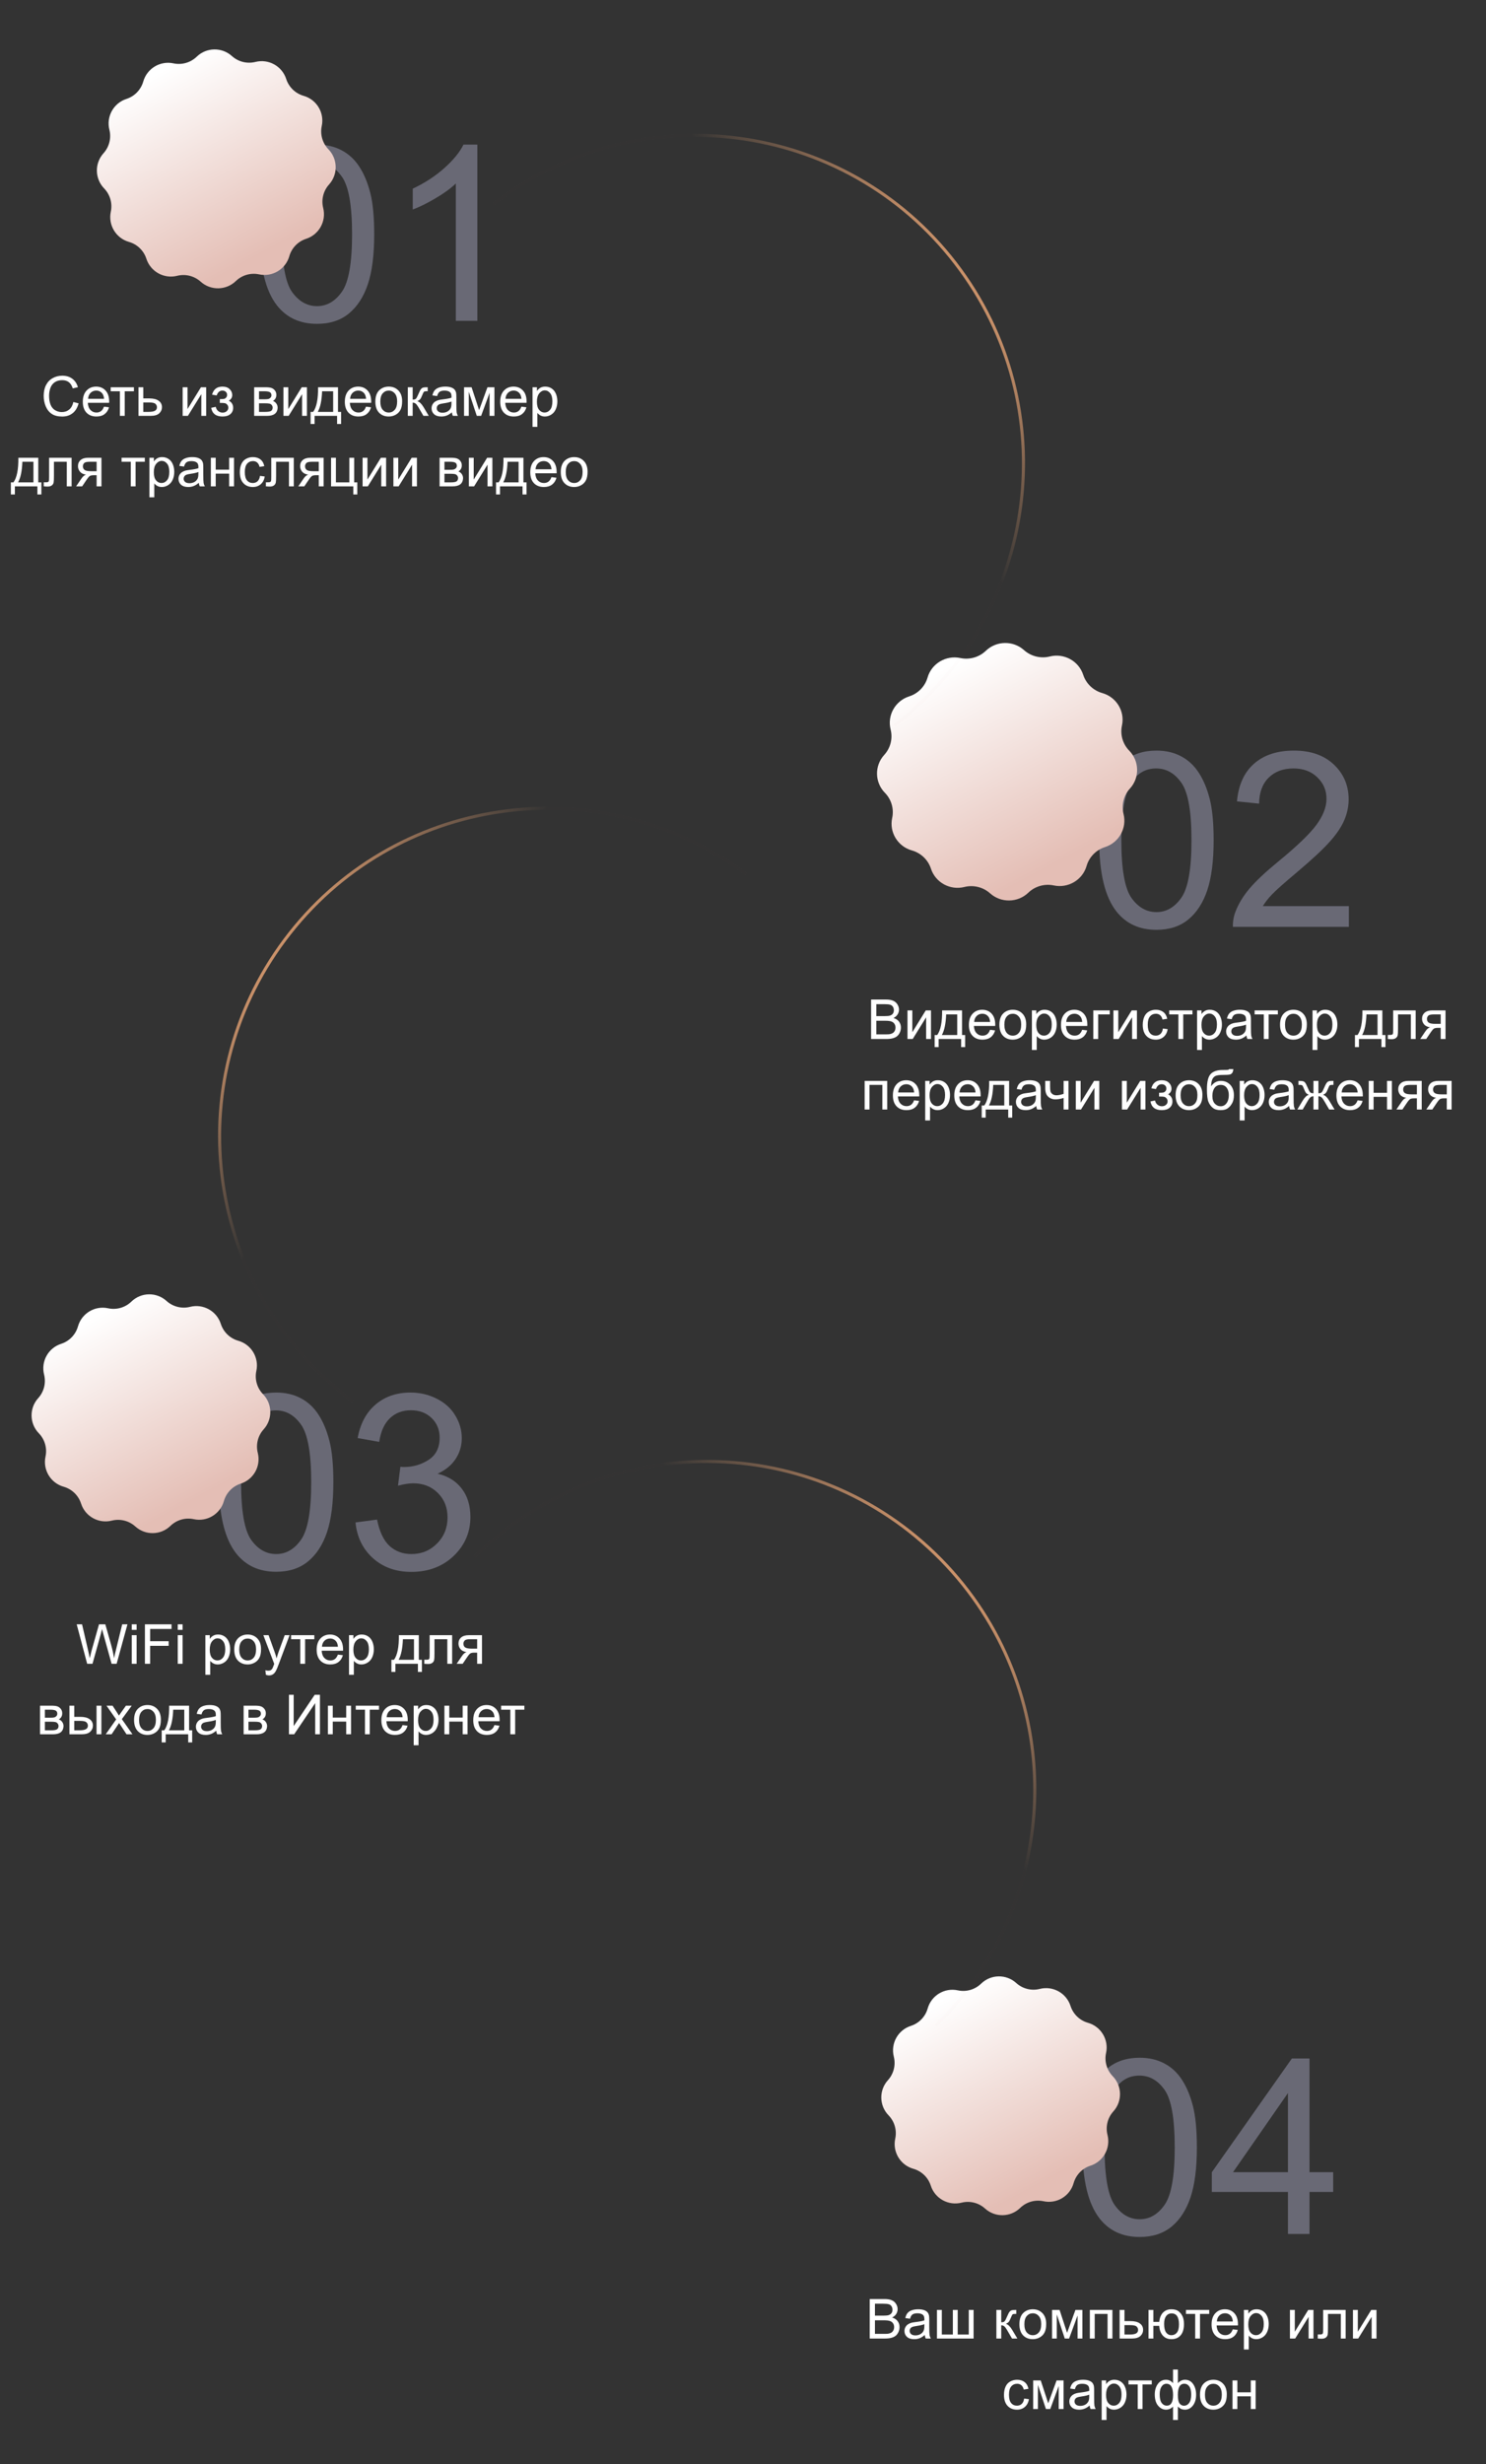 <?xml version="1.0" encoding="UTF-8"?> <svg xmlns="http://www.w3.org/2000/svg" width="485" height="804" viewBox="0 0 485 804" fill="none"><rect x="0" y="0" width="485" height="804" fill="#333333" stroke="none"/> <path d="M284.309 339V326.115H289.143C290.127 326.115 290.915 326.247 291.507 326.511C292.104 326.769 292.57 327.17 292.904 327.715C293.244 328.254 293.414 328.82 293.414 329.411C293.414 329.962 293.265 330.481 292.966 330.967C292.667 331.453 292.216 331.846 291.612 332.145C292.392 332.373 292.989 332.763 293.405 333.314C293.827 333.865 294.038 334.515 294.038 335.265C294.038 335.868 293.909 336.431 293.651 336.952C293.399 337.468 293.086 337.866 292.711 338.148C292.336 338.429 291.864 338.643 291.296 338.789C290.733 338.93 290.042 339 289.222 339H284.309ZM286.014 331.53H288.8C289.556 331.53 290.098 331.48 290.426 331.38C290.859 331.251 291.185 331.037 291.401 330.739C291.624 330.44 291.735 330.065 291.735 329.614C291.735 329.186 291.633 328.811 291.428 328.489C291.223 328.16 290.93 327.938 290.549 327.821C290.168 327.698 289.515 327.636 288.589 327.636H286.014V331.53ZM286.014 337.48H289.222C289.772 337.48 290.159 337.459 290.382 337.418C290.774 337.348 291.103 337.231 291.366 337.067C291.63 336.903 291.847 336.665 292.017 336.355C292.187 336.038 292.271 335.675 292.271 335.265C292.271 334.784 292.148 334.368 291.902 334.017C291.656 333.659 291.313 333.41 290.874 333.27C290.44 333.123 289.813 333.05 288.993 333.05H286.014V337.48ZM296.183 329.666H297.765V336.785L302.15 329.666H303.855V339H302.273V331.925L297.888 339H296.183V329.666ZM307.485 329.666H313.989V337.699H315V341.646H313.699V339H306.352V341.646H305.051V337.699H305.886C306.999 336.188 307.532 333.51 307.485 329.666ZM308.804 330.976C308.687 334.005 308.218 336.246 307.397 337.699H312.416V330.976H308.804ZM323.139 335.994L324.773 336.197C324.516 337.152 324.038 337.893 323.341 338.42C322.644 338.948 321.753 339.211 320.669 339.211C319.304 339.211 318.22 338.792 317.417 337.954C316.62 337.111 316.222 335.93 316.222 334.412C316.222 332.842 316.626 331.623 317.435 330.756C318.243 329.889 319.292 329.455 320.581 329.455C321.829 329.455 322.849 329.88 323.64 330.73C324.431 331.579 324.826 332.775 324.826 334.316C324.826 334.409 324.823 334.55 324.817 334.738H317.856C317.915 335.763 318.205 336.548 318.727 337.093C319.248 337.638 319.898 337.91 320.678 337.91C321.258 337.91 321.753 337.758 322.163 337.453C322.573 337.149 322.898 336.662 323.139 335.994ZM317.944 333.437H323.156C323.086 332.652 322.887 332.063 322.559 331.67C322.055 331.061 321.401 330.756 320.599 330.756C319.872 330.756 319.26 330.999 318.762 331.486C318.27 331.972 317.997 332.622 317.944 333.437ZM326.18 334.333C326.18 332.605 326.66 331.324 327.621 330.492C328.424 329.801 329.402 329.455 330.557 329.455C331.84 329.455 332.889 329.877 333.703 330.721C334.518 331.559 334.925 332.719 334.925 334.201C334.925 335.403 334.743 336.349 334.38 337.04C334.022 337.726 333.498 338.259 332.807 338.64C332.121 339.021 331.371 339.211 330.557 339.211C329.25 339.211 328.192 338.792 327.384 337.954C326.581 337.116 326.18 335.909 326.18 334.333ZM327.806 334.333C327.806 335.529 328.066 336.425 328.588 337.023C329.109 337.615 329.766 337.91 330.557 337.91C331.342 337.91 331.995 337.612 332.517 337.014C333.038 336.416 333.299 335.505 333.299 334.281C333.299 333.126 333.035 332.253 332.508 331.661C331.986 331.064 331.336 330.765 330.557 330.765C329.766 330.765 329.109 331.061 328.588 331.653C328.066 332.244 327.806 333.138 327.806 334.333ZM336.788 342.577V329.666H338.229V330.879C338.569 330.405 338.953 330.05 339.381 329.816C339.809 329.575 340.327 329.455 340.937 329.455C341.733 329.455 342.437 329.66 343.046 330.071C343.655 330.481 344.115 331.061 344.426 331.811C344.736 332.555 344.892 333.372 344.892 334.263C344.892 335.218 344.719 336.079 344.373 336.847C344.033 337.609 343.535 338.195 342.879 338.605C342.229 339.009 341.543 339.211 340.822 339.211C340.295 339.211 339.82 339.1 339.398 338.877C338.982 338.655 338.64 338.373 338.37 338.033V342.577H336.788ZM338.221 334.386C338.221 335.587 338.464 336.475 338.95 337.049C339.437 337.623 340.025 337.91 340.717 337.91C341.42 337.91 342.021 337.615 342.519 337.023C343.022 336.425 343.274 335.502 343.274 334.254C343.274 333.065 343.028 332.174 342.536 331.582C342.05 330.99 341.467 330.695 340.787 330.695C340.113 330.695 339.516 331.011 338.994 331.644C338.479 332.271 338.221 333.185 338.221 334.386ZM353.197 335.994L354.832 336.197C354.574 337.152 354.097 337.893 353.399 338.42C352.702 338.948 351.812 339.211 350.728 339.211C349.362 339.211 348.278 338.792 347.476 337.954C346.679 337.111 346.28 335.93 346.28 334.412C346.28 332.842 346.685 331.623 347.493 330.756C348.302 329.889 349.351 329.455 350.64 329.455C351.888 329.455 352.907 329.88 353.698 330.73C354.489 331.579 354.885 332.775 354.885 334.316C354.885 334.409 354.882 334.55 354.876 334.738H347.915C347.974 335.763 348.264 336.548 348.785 337.093C349.307 337.638 349.957 337.91 350.736 337.91C351.316 337.91 351.812 337.758 352.222 337.453C352.632 337.149 352.957 336.662 353.197 335.994ZM348.003 333.437H353.215C353.145 332.652 352.945 332.063 352.617 331.67C352.113 331.061 351.46 330.756 350.657 330.756C349.931 330.756 349.318 330.999 348.82 331.486C348.328 331.972 348.056 332.622 348.003 333.437ZM356.836 329.666H362.206V330.976H358.418V339H356.836V329.666ZM363.401 329.666H364.983V336.785L369.369 329.666H371.074V339H369.492V331.925L365.106 339H363.401V329.666ZM379.547 335.581L381.103 335.783C380.933 336.856 380.496 337.697 379.793 338.306C379.096 338.909 378.237 339.211 377.218 339.211C375.94 339.211 374.912 338.795 374.133 337.963C373.359 337.125 372.973 335.927 372.973 334.368C372.973 333.361 373.14 332.479 373.474 331.723C373.808 330.967 374.314 330.402 374.994 330.027C375.68 329.646 376.424 329.455 377.227 329.455C378.24 329.455 379.069 329.713 379.714 330.229C380.358 330.739 380.771 331.465 380.953 332.408L379.415 332.646C379.269 332.019 379.008 331.547 378.633 331.231C378.264 330.914 377.815 330.756 377.288 330.756C376.491 330.756 375.844 331.043 375.346 331.617C374.848 332.186 374.599 333.088 374.599 334.324C374.599 335.578 374.839 336.49 375.319 337.058C375.8 337.626 376.427 337.91 377.2 337.91C377.821 337.91 378.34 337.72 378.756 337.339C379.172 336.958 379.436 336.372 379.547 335.581ZM381.604 329.666H389.188V330.976H386.183V339H384.609V330.976H381.604V329.666ZM390.7 342.577V329.666H392.142V330.879C392.481 330.405 392.865 330.05 393.293 329.816C393.721 329.575 394.239 329.455 394.849 329.455C395.646 329.455 396.349 329.66 396.958 330.071C397.567 330.481 398.027 331.061 398.338 331.811C398.648 332.555 398.804 333.372 398.804 334.263C398.804 335.218 398.631 336.079 398.285 336.847C397.945 337.609 397.447 338.195 396.791 338.605C396.141 339.009 395.455 339.211 394.734 339.211C394.207 339.211 393.732 339.1 393.311 338.877C392.895 338.655 392.552 338.373 392.282 338.033V342.577H390.7ZM392.133 334.386C392.133 335.587 392.376 336.475 392.862 337.049C393.349 337.623 393.938 337.91 394.629 337.91C395.332 337.91 395.933 337.615 396.431 337.023C396.935 336.425 397.187 335.502 397.187 334.254C397.187 333.065 396.94 332.174 396.448 331.582C395.962 330.99 395.379 330.695 394.699 330.695C394.025 330.695 393.428 331.011 392.906 331.644C392.391 332.271 392.133 333.185 392.133 334.386ZM406.811 337.849C406.225 338.347 405.659 338.698 405.114 338.904C404.575 339.109 403.995 339.211 403.374 339.211C402.349 339.211 401.561 338.962 401.01 338.464C400.459 337.96 400.184 337.319 400.184 336.539C400.184 336.082 400.286 335.666 400.491 335.291C400.702 334.91 400.975 334.606 401.309 334.377C401.648 334.149 402.029 333.976 402.451 333.859C402.762 333.777 403.23 333.698 403.857 333.621C405.135 333.469 406.075 333.287 406.679 333.076C406.685 332.86 406.688 332.722 406.688 332.663C406.688 332.019 406.538 331.565 406.239 331.301C405.835 330.944 405.234 330.765 404.438 330.765C403.693 330.765 403.143 330.897 402.785 331.16C402.434 331.418 402.173 331.878 402.003 332.54L400.456 332.329C400.597 331.667 400.828 331.134 401.15 330.73C401.473 330.32 401.938 330.006 402.548 329.789C403.157 329.567 403.863 329.455 404.666 329.455C405.463 329.455 406.11 329.549 406.608 329.737C407.106 329.924 407.473 330.161 407.707 330.448C407.941 330.73 408.105 331.087 408.199 331.521C408.252 331.79 408.278 332.277 408.278 332.98V335.089C408.278 336.56 408.311 337.491 408.375 337.884C408.445 338.271 408.58 338.643 408.779 339H407.127C406.963 338.672 406.857 338.288 406.811 337.849ZM406.679 334.316C406.104 334.55 405.243 334.749 404.095 334.913C403.444 335.007 402.984 335.113 402.715 335.23C402.445 335.347 402.237 335.52 402.091 335.748C401.944 335.971 401.871 336.22 401.871 336.495C401.871 336.917 402.029 337.269 402.346 337.55C402.668 337.831 403.137 337.972 403.752 337.972C404.361 337.972 404.903 337.84 405.378 337.576C405.853 337.307 406.201 336.941 406.424 336.478C406.594 336.12 406.679 335.593 406.679 334.896V334.316ZM409.482 329.666H417.067V330.976H414.062V339H412.488V330.976H409.482V329.666ZM417.779 334.333C417.779 332.605 418.26 331.324 419.221 330.492C420.023 329.801 421.002 329.455 422.156 329.455C423.439 329.455 424.488 329.877 425.303 330.721C426.117 331.559 426.524 332.719 426.524 334.201C426.524 335.403 426.343 336.349 425.979 337.04C425.622 337.726 425.098 338.259 424.406 338.64C423.721 339.021 422.971 339.211 422.156 339.211C420.85 339.211 419.792 338.792 418.983 337.954C418.181 337.116 417.779 335.909 417.779 334.333ZM419.405 334.333C419.405 335.529 419.666 336.425 420.188 337.023C420.709 337.615 421.365 337.91 422.156 337.91C422.941 337.91 423.595 337.612 424.116 337.014C424.638 336.416 424.898 335.505 424.898 334.281C424.898 333.126 424.635 332.253 424.107 331.661C423.586 331.064 422.936 330.765 422.156 330.765C421.365 330.765 420.709 331.061 420.188 331.653C419.666 332.244 419.405 333.138 419.405 334.333ZM428.388 342.577V329.666H429.829V330.879C430.169 330.405 430.553 330.05 430.98 329.816C431.408 329.575 431.927 329.455 432.536 329.455C433.333 329.455 434.036 329.66 434.646 330.071C435.255 330.481 435.715 331.061 436.025 331.811C436.336 332.555 436.491 333.372 436.491 334.263C436.491 335.218 436.318 336.079 435.973 336.847C435.633 337.609 435.135 338.195 434.479 338.605C433.828 339.009 433.143 339.211 432.422 339.211C431.895 339.211 431.42 339.1 430.998 338.877C430.582 338.655 430.239 338.373 429.97 338.033V342.577H428.388ZM429.82 334.386C429.82 335.587 430.063 336.475 430.55 337.049C431.036 337.623 431.625 337.91 432.316 337.91C433.02 337.91 433.62 337.615 434.118 337.023C434.622 336.425 434.874 335.502 434.874 334.254C434.874 333.065 434.628 332.174 434.136 331.582C433.649 330.99 433.066 330.695 432.387 330.695C431.713 330.695 431.115 331.011 430.594 331.644C430.078 332.271 429.82 333.185 429.82 334.386ZM444.665 329.666H451.169V337.699H452.18V341.646H450.879V339H443.531V341.646H442.23V337.699H443.065C444.179 336.188 444.712 333.51 444.665 329.666ZM445.983 330.976C445.866 334.005 445.397 336.246 444.577 337.699H449.596V330.976H445.983ZM454.702 329.666H462.05V339H460.477V330.976H456.284V335.625C456.284 336.709 456.249 337.424 456.179 337.77C456.108 338.115 455.915 338.417 455.599 338.675C455.282 338.933 454.825 339.062 454.228 339.062C453.858 339.062 453.434 339.038 452.953 338.991V337.673H453.647C453.976 337.673 454.21 337.641 454.351 337.576C454.491 337.506 454.585 337.398 454.632 337.251C454.679 337.105 454.702 336.627 454.702 335.819V329.666ZM471.788 329.666V339H470.215V335.362H469.301C468.744 335.362 468.328 335.435 468.053 335.581C467.783 335.722 467.388 336.182 466.866 336.961L465.486 339H463.526L465.231 336.487C465.753 335.719 466.271 335.285 466.787 335.186C465.885 335.063 465.214 334.738 464.774 334.21C464.341 333.683 464.124 333.076 464.124 332.391C464.124 331.582 464.408 330.926 464.977 330.422C465.551 329.918 466.38 329.666 467.464 329.666H471.788ZM470.215 330.976H467.965C467.021 330.976 466.412 331.122 466.137 331.415C465.867 331.708 465.732 332.051 465.732 332.444C465.732 333 465.932 333.41 466.33 333.674C466.734 333.932 467.446 334.061 468.466 334.061H470.215V330.976ZM282.199 352.666H289.564V362H287.982V353.976H283.781V362H282.199V352.666ZM298.336 358.994L299.971 359.197C299.713 360.152 299.235 360.893 298.538 361.42C297.841 361.948 296.95 362.211 295.866 362.211C294.501 362.211 293.417 361.792 292.614 360.954C291.817 360.111 291.419 358.93 291.419 357.412C291.419 355.842 291.823 354.623 292.632 353.756C293.44 352.889 294.489 352.455 295.778 352.455C297.026 352.455 298.046 352.88 298.837 353.73C299.628 354.579 300.023 355.775 300.023 357.316C300.023 357.409 300.021 357.55 300.015 357.738H293.054C293.112 358.763 293.402 359.548 293.924 360.093C294.445 360.638 295.096 360.91 295.875 360.91C296.455 360.91 296.95 360.758 297.36 360.453C297.771 360.149 298.096 359.662 298.336 358.994ZM293.142 356.437H298.354C298.283 355.652 298.084 355.063 297.756 354.67C297.252 354.061 296.599 353.756 295.796 353.756C295.069 353.756 294.457 353.999 293.959 354.486C293.467 354.972 293.194 355.622 293.142 356.437ZM301.966 365.577V352.666H303.407V353.879C303.747 353.405 304.131 353.05 304.559 352.816C304.986 352.575 305.505 352.455 306.114 352.455C306.911 352.455 307.614 352.66 308.224 353.071C308.833 353.481 309.293 354.061 309.604 354.811C309.914 355.555 310.069 356.372 310.069 357.263C310.069 358.218 309.896 359.079 309.551 359.847C309.211 360.609 308.713 361.195 308.057 361.605C307.406 362.009 306.721 362.211 306 362.211C305.473 362.211 304.998 362.1 304.576 361.877C304.16 361.655 303.817 361.373 303.548 361.033V365.577H301.966ZM303.398 357.386C303.398 358.587 303.642 359.475 304.128 360.049C304.614 360.623 305.203 360.91 305.895 360.91C306.598 360.91 307.198 360.615 307.696 360.023C308.2 359.425 308.452 358.502 308.452 357.254C308.452 356.065 308.206 355.174 307.714 354.582C307.228 353.99 306.645 353.695 305.965 353.695C305.291 353.695 304.693 354.011 304.172 354.644C303.656 355.271 303.398 356.185 303.398 357.386ZM318.375 358.994L320.01 359.197C319.752 360.152 319.274 360.893 318.577 361.42C317.88 361.948 316.989 362.211 315.905 362.211C314.54 362.211 313.456 361.792 312.653 360.954C311.856 360.111 311.458 358.93 311.458 357.412C311.458 355.842 311.862 354.623 312.671 353.756C313.479 352.889 314.528 352.455 315.817 352.455C317.065 352.455 318.085 352.88 318.876 353.73C319.667 354.579 320.062 355.775 320.062 357.316C320.062 357.409 320.06 357.55 320.054 357.738H313.093C313.151 358.763 313.441 359.548 313.963 360.093C314.484 360.638 315.135 360.91 315.914 360.91C316.494 360.91 316.989 360.758 317.399 360.453C317.81 360.149 318.135 359.662 318.375 358.994ZM313.181 356.437H318.393C318.322 355.652 318.123 355.063 317.795 354.67C317.291 354.061 316.638 353.756 315.835 353.756C315.108 353.756 314.496 353.999 313.998 354.486C313.506 354.972 313.233 355.622 313.181 356.437ZM322.849 352.666H329.353V360.699H330.363V364.646H329.062V362H321.715V364.646H320.414V360.699H321.249C322.362 359.188 322.896 356.51 322.849 352.666ZM324.167 353.976C324.05 357.005 323.581 359.246 322.761 360.699H327.779V353.976H324.167ZM338.203 360.849C337.617 361.347 337.052 361.698 336.507 361.904C335.968 362.109 335.388 362.211 334.767 362.211C333.741 362.211 332.953 361.962 332.402 361.464C331.852 360.96 331.576 360.319 331.576 359.539C331.576 359.082 331.679 358.666 331.884 358.291C332.095 357.91 332.367 357.606 332.701 357.377C333.041 357.149 333.422 356.976 333.844 356.859C334.154 356.777 334.623 356.698 335.25 356.621C336.527 356.469 337.468 356.287 338.071 356.076C338.077 355.86 338.08 355.722 338.08 355.663C338.08 355.019 337.931 354.565 337.632 354.301C337.228 353.944 336.627 353.765 335.83 353.765C335.086 353.765 334.535 353.897 334.178 354.16C333.826 354.418 333.565 354.878 333.396 355.54L331.849 355.329C331.989 354.667 332.221 354.134 332.543 353.73C332.865 353.32 333.331 353.006 333.94 352.789C334.55 352.567 335.256 352.455 336.059 352.455C336.855 352.455 337.503 352.549 338.001 352.737C338.499 352.924 338.865 353.161 339.1 353.448C339.334 353.73 339.498 354.087 339.592 354.521C339.645 354.79 339.671 355.277 339.671 355.98V358.089C339.671 359.56 339.703 360.491 339.768 360.884C339.838 361.271 339.973 361.643 340.172 362H338.52C338.355 361.672 338.25 361.288 338.203 360.849ZM338.071 357.316C337.497 357.55 336.636 357.749 335.487 357.913C334.837 358.007 334.377 358.113 334.107 358.23C333.838 358.347 333.63 358.52 333.483 358.748C333.337 358.971 333.264 359.22 333.264 359.495C333.264 359.917 333.422 360.269 333.738 360.55C334.061 360.831 334.529 360.972 335.145 360.972C335.754 360.972 336.296 360.84 336.771 360.576C337.245 360.307 337.594 359.941 337.816 359.478C337.986 359.12 338.071 358.593 338.071 357.896V357.316ZM341.147 352.666H342.729V354.433C342.729 355.195 342.773 355.748 342.861 356.094C342.955 356.434 343.175 356.733 343.521 356.99C343.866 357.242 344.3 357.368 344.821 357.368C345.419 357.368 346.192 357.21 347.142 356.894V352.666H348.724V362H347.142V358.239C346.169 358.543 345.261 358.696 344.417 358.696C343.708 358.696 343.081 358.517 342.536 358.159C341.997 357.796 341.631 357.354 341.438 356.832C341.244 356.311 341.147 355.737 341.147 355.11V352.666ZM351.114 352.666H352.696V359.785L357.082 352.666H358.787V362H357.205V354.925L352.819 362H351.114V352.666ZM366.179 352.666H367.761V359.785L372.146 352.666H373.852V362H372.27V354.925L367.884 362H366.179V352.666ZM378.299 357.781V356.542C378.967 356.536 379.421 356.51 379.661 356.463C379.907 356.416 380.139 356.276 380.355 356.041C380.572 355.807 380.681 355.514 380.681 355.162C380.681 354.735 380.537 354.395 380.25 354.143C379.969 353.885 379.603 353.756 379.151 353.756C378.261 353.756 377.637 354.281 377.279 355.329L375.776 355.083C376.245 353.331 377.376 352.455 379.169 352.455C380.165 352.455 380.944 352.728 381.507 353.273C382.075 353.818 382.359 354.468 382.359 355.224C382.359 355.986 381.99 356.592 381.252 357.043C381.721 357.295 382.072 357.617 382.307 358.01C382.541 358.397 382.658 358.857 382.658 359.39C382.658 360.228 382.354 360.907 381.744 361.429C381.135 361.95 380.282 362.211 379.187 362.211C377.06 362.211 375.826 361.265 375.486 359.372L376.972 359.056C377.106 359.654 377.379 360.116 377.789 360.445C378.205 360.773 378.68 360.937 379.213 360.937C379.746 360.937 380.188 360.787 380.54 360.489C380.897 360.184 381.076 359.797 381.076 359.328C381.076 358.965 380.965 358.649 380.742 358.379C380.52 358.11 380.282 357.943 380.03 357.878C379.778 357.808 379.321 357.773 378.659 357.773C378.606 357.773 378.486 357.776 378.299 357.781ZM383.695 357.333C383.695 355.605 384.176 354.324 385.137 353.492C385.939 352.801 386.918 352.455 388.072 352.455C389.355 352.455 390.404 352.877 391.219 353.721C392.033 354.559 392.44 355.719 392.44 357.201C392.44 358.403 392.259 359.349 391.896 360.04C391.538 360.726 391.014 361.259 390.322 361.64C389.637 362.021 388.887 362.211 388.072 362.211C386.766 362.211 385.708 361.792 384.899 360.954C384.097 360.116 383.695 358.909 383.695 357.333ZM385.321 357.333C385.321 358.529 385.582 359.425 386.104 360.023C386.625 360.615 387.281 360.91 388.072 360.91C388.857 360.91 389.511 360.612 390.032 360.014C390.554 359.416 390.814 358.505 390.814 357.281C390.814 356.126 390.551 355.253 390.023 354.661C389.502 354.064 388.852 353.765 388.072 353.765C387.281 353.765 386.625 354.061 386.104 354.653C385.582 355.244 385.321 356.138 385.321 357.333ZM401.142 348.808L402.539 348.825C402.475 349.452 402.334 349.889 402.117 350.135C401.906 350.381 401.631 350.539 401.291 350.61C400.957 350.68 400.298 350.715 399.313 350.715C398.007 350.715 397.116 350.841 396.642 351.093C396.167 351.345 395.824 351.749 395.613 352.306C395.408 352.857 395.294 353.569 395.271 354.442C395.669 353.85 396.135 353.407 396.668 353.115C397.201 352.816 397.802 352.666 398.47 352.666C399.694 352.666 400.708 353.088 401.511 353.932C402.313 354.77 402.715 355.906 402.715 357.342C402.715 358.432 402.513 359.325 402.108 360.023C401.704 360.72 401.224 361.259 400.667 361.64C400.116 362.021 399.363 362.211 398.408 362.211C397.301 362.211 396.439 361.959 395.824 361.455C395.209 360.946 394.737 360.295 394.409 359.504C394.081 358.713 393.917 357.336 393.917 355.373C393.917 352.906 394.333 351.245 395.165 350.39C396.003 349.534 397.289 349.107 399.023 349.107C400.102 349.107 400.714 349.089 400.86 349.054C401.007 349.019 401.101 348.937 401.142 348.808ZM401.062 357.298C401.062 356.325 400.831 355.529 400.368 354.907C399.911 354.286 399.264 353.976 398.426 353.976C397.553 353.976 396.879 354.304 396.404 354.96C395.93 355.616 395.692 356.492 395.692 357.588C395.692 358.672 395.953 359.501 396.475 360.075C397.002 360.65 397.649 360.937 398.417 360.937C399.202 360.937 399.838 360.606 400.324 359.944C400.816 359.276 401.062 358.394 401.062 357.298ZM404.622 365.577V352.666H406.063V353.879C406.403 353.405 406.787 353.05 407.215 352.816C407.643 352.575 408.161 352.455 408.771 352.455C409.567 352.455 410.271 352.66 410.88 353.071C411.489 353.481 411.949 354.061 412.26 354.811C412.57 355.555 412.726 356.372 412.726 357.263C412.726 358.218 412.553 359.079 412.207 359.847C411.867 360.609 411.369 361.195 410.713 361.605C410.062 362.009 409.377 362.211 408.656 362.211C408.129 362.211 407.654 362.1 407.232 361.877C406.816 361.655 406.474 361.373 406.204 361.033V365.577H404.622ZM406.055 357.386C406.055 358.587 406.298 359.475 406.784 360.049C407.271 360.623 407.859 360.91 408.551 360.91C409.254 360.91 409.854 360.615 410.353 360.023C410.856 359.425 411.108 358.502 411.108 357.254C411.108 356.065 410.862 355.174 410.37 354.582C409.884 353.99 409.301 353.695 408.621 353.695C407.947 353.695 407.35 354.011 406.828 354.644C406.312 355.271 406.055 356.185 406.055 357.386ZM420.732 360.849C420.146 361.347 419.581 361.698 419.036 361.904C418.497 362.109 417.917 362.211 417.296 362.211C416.271 362.211 415.482 361.962 414.932 361.464C414.381 360.96 414.105 360.319 414.105 359.539C414.105 359.082 414.208 358.666 414.413 358.291C414.624 357.91 414.896 357.606 415.23 357.377C415.57 357.149 415.951 356.976 416.373 356.859C416.684 356.777 417.152 356.698 417.779 356.621C419.057 356.469 419.997 356.287 420.601 356.076C420.606 355.86 420.609 355.722 420.609 355.663C420.609 355.019 420.46 354.565 420.161 354.301C419.757 353.944 419.156 353.765 418.359 353.765C417.615 353.765 417.064 353.897 416.707 354.16C416.355 354.418 416.095 354.878 415.925 355.54L414.378 355.329C414.519 354.667 414.75 354.134 415.072 353.73C415.395 353.32 415.86 353.006 416.47 352.789C417.079 352.567 417.785 352.455 418.588 352.455C419.385 352.455 420.032 352.549 420.53 352.737C421.028 352.924 421.395 353.161 421.629 353.448C421.863 353.73 422.027 354.087 422.121 354.521C422.174 354.79 422.2 355.277 422.2 355.98V358.089C422.2 359.56 422.232 360.491 422.297 360.884C422.367 361.271 422.502 361.643 422.701 362H421.049C420.885 361.672 420.779 361.288 420.732 360.849ZM420.601 357.316C420.026 357.55 419.165 357.749 418.017 357.913C417.366 358.007 416.906 358.113 416.637 358.23C416.367 358.347 416.159 358.52 416.013 358.748C415.866 358.971 415.793 359.22 415.793 359.495C415.793 359.917 415.951 360.269 416.268 360.55C416.59 360.831 417.059 360.972 417.674 360.972C418.283 360.972 418.825 360.84 419.3 360.576C419.774 360.307 420.123 359.941 420.346 359.478C420.516 359.12 420.601 358.593 420.601 357.896V357.316ZM430.304 352.666V356.7C430.808 356.7 431.162 356.604 431.367 356.41C431.572 356.217 431.871 355.655 432.264 354.723C432.633 353.838 432.964 353.273 433.257 353.027C433.544 352.786 434.001 352.666 434.628 352.666H435.208V353.976L434.777 353.967C434.355 353.967 434.086 354.029 433.969 354.152C433.846 354.281 433.658 354.664 433.406 355.303C433.172 355.912 432.955 356.334 432.756 356.569C432.557 356.803 432.246 357.017 431.824 357.21C432.51 357.392 433.178 358.025 433.828 359.109L435.568 362H433.828L432.132 359.109C431.786 358.523 431.484 358.139 431.227 357.957C430.969 357.776 430.661 357.685 430.304 357.685V362H428.687V357.685C428.335 357.685 428.03 357.776 427.772 357.957C427.515 358.133 427.213 358.517 426.867 359.109L425.171 362H423.431L425.162 359.109C425.818 358.025 426.489 357.392 427.175 357.21C426.706 356.993 426.378 356.759 426.19 356.507C426.003 356.249 425.722 355.64 425.347 354.679C425.218 354.357 425.08 354.157 424.934 354.081C424.781 354.005 424.556 353.967 424.257 353.967C424.181 353.967 424.025 353.97 423.791 353.976V352.666H424.011C424.62 352.666 425.048 352.704 425.294 352.781C425.546 352.851 425.769 353.006 425.962 353.246C426.161 353.481 426.419 353.973 426.735 354.723C427.122 355.643 427.415 356.202 427.614 356.402C427.819 356.601 428.177 356.7 428.687 356.7V352.666H430.304ZM443.092 358.994L444.727 359.197C444.469 360.152 443.991 360.893 443.294 361.42C442.597 361.948 441.706 362.211 440.622 362.211C439.257 362.211 438.173 361.792 437.37 360.954C436.573 360.111 436.175 358.93 436.175 357.412C436.175 355.842 436.579 354.623 437.388 353.756C438.196 352.889 439.245 352.455 440.534 352.455C441.782 352.455 442.802 352.88 443.593 353.73C444.384 354.579 444.779 355.775 444.779 357.316C444.779 357.409 444.776 357.55 444.771 357.738H437.81C437.868 358.763 438.158 359.548 438.68 360.093C439.201 360.638 439.852 360.91 440.631 360.91C441.211 360.91 441.706 360.758 442.116 360.453C442.526 360.149 442.852 359.662 443.092 358.994ZM437.897 356.437H443.109C443.039 355.652 442.84 355.063 442.512 354.67C442.008 354.061 441.354 353.756 440.552 353.756C439.825 353.756 439.213 353.999 438.715 354.486C438.223 354.972 437.95 355.622 437.897 356.437ZM446.73 352.666H448.312V356.551H452.698V352.666H454.28V362H452.698V357.861H448.312V362H446.73V352.666ZM464.019 352.666V362H462.445V358.362H461.531C460.975 358.362 460.559 358.435 460.283 358.581C460.014 358.722 459.618 359.182 459.097 359.961L457.717 362H455.757L457.462 359.487C457.983 358.719 458.502 358.285 459.018 358.186C458.115 358.063 457.444 357.738 457.005 357.21C456.571 356.683 456.354 356.076 456.354 355.391C456.354 354.582 456.639 353.926 457.207 353.422C457.781 352.918 458.61 352.666 459.694 352.666H464.019ZM462.445 353.976H460.195C459.252 353.976 458.643 354.122 458.367 354.415C458.098 354.708 457.963 355.051 457.963 355.444C457.963 356 458.162 356.41 458.561 356.674C458.965 356.932 459.677 357.061 460.696 357.061H462.445V353.976ZM473.774 352.666V362H472.201V358.362H471.287C470.73 358.362 470.314 358.435 470.039 358.581C469.77 358.722 469.374 359.182 468.853 359.961L467.473 362H465.513L467.218 359.487C467.739 358.719 468.258 358.285 468.773 358.186C467.871 358.063 467.2 357.738 466.761 357.21C466.327 356.683 466.11 356.076 466.11 355.391C466.11 354.582 466.395 353.926 466.963 353.422C467.537 352.918 468.366 352.666 469.45 352.666H473.774ZM472.201 353.976H469.951C469.008 353.976 468.398 354.122 468.123 354.415C467.854 354.708 467.719 355.051 467.719 355.444C467.719 356 467.918 356.41 468.316 356.674C468.721 356.932 469.433 357.061 470.452 357.061H472.201V353.976Z" fill="white"></path> <path d="M358.762 274.159C358.762 267.388 359.452 261.945 360.832 257.831C362.238 253.69 364.309 250.5 367.043 248.26C369.803 246.021 373.267 244.901 377.434 244.901C380.507 244.901 383.202 245.526 385.52 246.776C387.837 248 389.751 249.784 391.262 252.127C392.772 254.445 393.957 257.284 394.817 260.643C395.676 263.976 396.106 268.482 396.106 274.159C396.106 280.877 395.415 286.307 394.035 290.448C392.655 294.562 390.585 297.752 387.824 300.018C385.09 302.258 381.626 303.377 377.434 303.377C371.913 303.377 367.577 301.398 364.426 297.44C360.65 292.674 358.762 284.914 358.762 274.159ZM365.988 274.159C365.988 283.56 367.082 289.823 369.27 292.948C371.483 296.047 374.205 297.596 377.434 297.596C380.663 297.596 383.371 296.034 385.559 292.909C387.772 289.784 388.879 283.534 388.879 274.159C388.879 264.732 387.772 258.469 385.559 255.37C383.371 252.271 380.637 250.721 377.356 250.721C374.126 250.721 371.548 252.088 369.621 254.823C367.199 258.312 365.988 264.758 365.988 274.159ZM440.246 295.643V302.401H402.395C402.343 300.708 402.616 299.081 403.215 297.518C404.178 294.94 405.715 292.401 407.824 289.901C409.96 287.401 413.033 284.51 417.043 281.229C423.267 276.125 427.473 272.088 429.66 269.12C431.848 266.125 432.942 263.299 432.942 260.643C432.942 257.857 431.939 255.513 429.934 253.612C427.955 251.685 425.363 250.721 422.16 250.721C418.775 250.721 416.067 251.737 414.035 253.768C412.004 255.799 410.975 258.612 410.949 262.206L403.723 261.463C404.218 256.073 406.08 251.971 409.309 249.159C412.538 246.32 416.874 244.901 422.317 244.901C427.811 244.901 432.16 246.424 435.363 249.471C438.567 252.518 440.168 256.294 440.168 260.799C440.168 263.091 439.699 265.344 438.762 267.557C437.824 269.771 436.262 272.101 434.074 274.549C431.913 276.997 428.306 280.357 423.254 284.627C419.035 288.169 416.327 290.578 415.129 291.854C413.931 293.104 412.942 294.367 412.16 295.643H440.246Z" fill="#696975"></path> <path fill-rule="evenodd" clip-rule="evenodd" d="M323.148 291.473C320.882 289.443 317.715 288.662 314.752 289.402V289.402C310.097 290.563 305.314 287.954 303.837 283.412V283.412C302.898 280.526 300.537 278.291 297.609 277.469V277.469C293.025 276.182 290.174 271.54 291.187 266.888V266.888C291.832 263.926 290.929 260.828 288.81 258.669V258.669C285.478 255.274 285.366 249.834 288.592 246.309V246.309C290.642 244.069 291.428 240.954 290.68 238.023V238.023C289.505 233.413 292.185 228.662 296.738 227.212V227.212C299.634 226.29 301.901 223.974 302.738 221.059V221.059C304.051 216.48 308.771 213.706 313.429 214.699V214.699C316.404 215.333 319.55 214.456 321.748 212.344V212.344C325.208 209.019 330.669 208.937 334.228 212.125V212.125C336.494 214.154 339.66 214.935 342.624 214.196V214.196C347.279 213.034 352.061 215.643 353.539 220.185V220.185C354.478 223.071 356.839 225.306 359.766 226.128V226.128C364.351 227.415 367.202 232.057 366.189 236.709V236.709C365.543 239.672 366.446 242.769 368.566 244.928V244.928C371.898 248.323 372.009 253.764 368.784 257.288V257.288C366.733 259.528 365.948 262.643 366.695 265.574V265.574C367.871 270.184 365.191 274.936 360.638 276.385V276.385C357.742 277.307 355.474 279.623 354.638 282.539V282.539C353.325 287.117 348.605 289.891 343.946 288.898V288.898C340.971 288.264 337.826 289.142 335.628 291.253V291.253C332.167 294.578 326.707 294.66 323.148 291.473V291.473Z" fill="url(#paint0_linear_128_820)"></path> <path d="M84.789 76.444C84.789 69.673 85.479 64.23 86.859 60.115C88.266 55.975 90.336 52.785 93.07 50.545C95.831 48.306 99.294 47.186 103.461 47.186C106.534 47.186 109.229 47.811 111.547 49.061C113.865 50.285 115.779 52.069 117.289 54.412C118.799 56.73 119.984 59.569 120.844 62.928C121.703 66.261 122.133 70.766 122.133 76.444C122.133 83.162 121.443 88.592 120.062 92.733C118.682 96.847 116.612 100.037 113.852 102.303C111.117 104.543 107.654 105.662 103.461 105.662C97.94 105.662 93.604 103.683 90.453 99.725C86.677 94.959 84.789 87.199 84.789 76.444ZM92.016 76.444C92.016 85.845 93.109 92.108 95.297 95.233C97.51 98.332 100.232 99.881 103.461 99.881C106.69 99.881 109.398 98.319 111.586 95.194C113.799 92.069 114.906 85.819 114.906 76.444C114.906 67.016 113.799 60.754 111.586 57.654C109.398 54.556 106.664 53.006 103.383 53.006C100.154 53.006 97.576 54.373 95.648 57.108C93.227 60.597 92.016 67.043 92.016 76.444ZM155.805 104.686H148.773V59.881C147.081 61.496 144.854 63.11 142.094 64.725C139.359 66.339 136.898 67.55 134.711 68.358V61.561C138.643 59.712 142.081 57.472 145.023 54.842C147.966 52.212 150.049 49.66 151.273 47.186H155.805V104.686Z" fill="#696975"></path> <path d="M23.943 131.168L25.648 131.599C25.291 132.999 24.646 134.069 23.715 134.807C22.789 135.539 21.655 135.906 20.314 135.906C18.925 135.906 17.794 135.624 16.921 135.062C16.054 134.493 15.392 133.673 14.935 132.601C14.483 131.529 14.258 130.377 14.258 129.147C14.258 127.805 14.513 126.636 15.023 125.64C15.538 124.638 16.268 123.879 17.211 123.364C18.16 122.842 19.203 122.581 20.34 122.581C21.629 122.581 22.713 122.909 23.592 123.566C24.471 124.222 25.083 125.145 25.429 126.334L23.75 126.73C23.451 125.792 23.018 125.11 22.449 124.682C21.881 124.254 21.166 124.04 20.305 124.04C19.314 124.04 18.485 124.278 17.817 124.752C17.155 125.227 16.689 125.865 16.42 126.668C16.15 127.465 16.016 128.288 16.016 129.138C16.016 130.234 16.174 131.192 16.49 132.012C16.812 132.826 17.311 133.436 17.984 133.84C18.658 134.244 19.388 134.447 20.173 134.447C21.128 134.447 21.936 134.171 22.599 133.62C23.261 133.07 23.709 132.252 23.943 131.168ZM33.945 132.68L35.58 132.882C35.322 133.837 34.845 134.578 34.148 135.106C33.45 135.633 32.56 135.897 31.476 135.897C30.11 135.897 29.026 135.478 28.224 134.64C27.427 133.796 27.028 132.615 27.028 131.098C27.028 129.528 27.433 128.309 28.241 127.442C29.05 126.574 30.099 126.141 31.388 126.141C32.636 126.141 33.655 126.566 34.446 127.415C35.237 128.265 35.633 129.46 35.633 131.001C35.633 131.095 35.63 131.236 35.624 131.423H28.663C28.722 132.448 29.012 133.234 29.533 133.779C30.055 134.323 30.705 134.596 31.484 134.596C32.065 134.596 32.56 134.444 32.97 134.139C33.38 133.834 33.705 133.348 33.945 132.68ZM28.751 130.122H33.963C33.893 129.337 33.693 128.748 33.365 128.356C32.861 127.746 32.208 127.442 31.405 127.442C30.679 127.442 30.066 127.685 29.568 128.171C29.076 128.657 28.804 129.308 28.751 130.122ZM36.125 126.352H43.71V127.661H40.704V135.686H39.131V127.661H36.125V126.352ZM45.195 126.352H46.777V129.999H48.781C50.088 129.999 51.093 130.254 51.796 130.764C52.505 131.268 52.859 131.965 52.859 132.856C52.859 133.635 52.563 134.303 51.972 134.86C51.386 135.41 50.445 135.686 49.15 135.686H45.195V126.352ZM46.777 134.385H48.438C49.44 134.385 50.155 134.262 50.583 134.016C51.011 133.77 51.225 133.386 51.225 132.865C51.225 132.46 51.066 132.1 50.75 131.783C50.434 131.467 49.733 131.309 48.649 131.309H46.777V134.385ZM59.618 126.352H61.2V133.471L65.586 126.352H67.291V135.686H65.709V128.611L61.323 135.686H59.618V126.352ZM71.738 131.467V130.228C72.406 130.222 72.86 130.196 73.101 130.149C73.347 130.102 73.578 129.961 73.795 129.727C74.012 129.492 74.12 129.199 74.12 128.848C74.12 128.42 73.977 128.08 73.689 127.828C73.408 127.571 73.042 127.442 72.591 127.442C71.7 127.442 71.076 127.966 70.719 129.015L69.216 128.769C69.685 127.017 70.815 126.141 72.608 126.141C73.605 126.141 74.384 126.413 74.946 126.958C75.515 127.503 75.799 128.154 75.799 128.909C75.799 129.671 75.43 130.278 74.691 130.729C75.16 130.981 75.512 131.303 75.746 131.696C75.981 132.082 76.098 132.542 76.098 133.075C76.098 133.913 75.793 134.593 75.184 135.115C74.574 135.636 73.722 135.897 72.626 135.897C70.499 135.897 69.266 134.95 68.926 133.058L70.411 132.741C70.546 133.339 70.818 133.802 71.228 134.13C71.644 134.458 72.119 134.622 72.652 134.622C73.186 134.622 73.628 134.473 73.98 134.174C74.337 133.869 74.516 133.483 74.516 133.014C74.516 132.651 74.404 132.334 74.182 132.065C73.959 131.795 73.722 131.628 73.47 131.564C73.218 131.493 72.761 131.458 72.099 131.458C72.046 131.458 71.926 131.461 71.738 131.467ZM82.953 126.352H86.601C87.497 126.352 88.162 126.428 88.596 126.58C89.035 126.727 89.41 126.999 89.721 127.398C90.037 127.796 90.195 128.274 90.195 128.83C90.195 129.276 90.102 129.665 89.914 129.999C89.732 130.327 89.457 130.603 89.088 130.825C89.527 130.972 89.891 131.247 90.178 131.652C90.471 132.05 90.617 132.525 90.617 133.075C90.559 133.96 90.242 134.616 89.668 135.044C89.094 135.472 88.259 135.686 87.163 135.686H82.953V126.352ZM84.535 130.281H86.223C86.897 130.281 87.359 130.245 87.611 130.175C87.863 130.105 88.089 129.964 88.288 129.753C88.487 129.536 88.587 129.279 88.587 128.98C88.587 128.488 88.411 128.145 88.06 127.951C87.714 127.758 87.119 127.661 86.275 127.661H84.535V130.281ZM84.535 134.385H86.618C87.515 134.385 88.13 134.282 88.464 134.077C88.798 133.866 88.974 133.506 88.991 132.996C88.991 132.698 88.894 132.422 88.701 132.17C88.508 131.912 88.256 131.751 87.945 131.687C87.635 131.616 87.137 131.581 86.451 131.581H84.535V134.385ZM92.507 126.352H94.089V133.471L98.475 126.352H100.18V135.686H98.598V128.611L94.212 135.686H92.507V126.352ZM103.81 126.352H110.313V134.385H111.324V138.331H110.023V135.686H102.676V138.331H101.375V134.385H102.21C103.323 132.873 103.856 130.196 103.81 126.352ZM105.128 127.661C105.011 130.691 104.542 132.932 103.722 134.385H108.74V127.661H105.128ZM119.463 132.68L121.098 132.882C120.84 133.837 120.362 134.578 119.665 135.106C118.968 135.633 118.077 135.897 116.993 135.897C115.628 135.897 114.544 135.478 113.741 134.64C112.944 133.796 112.546 132.615 112.546 131.098C112.546 129.528 112.95 128.309 113.759 127.442C114.567 126.574 115.616 126.141 116.905 126.141C118.153 126.141 119.173 126.566 119.964 127.415C120.755 128.265 121.15 129.46 121.15 131.001C121.15 131.095 121.147 131.236 121.142 131.423H114.181C114.239 132.448 114.529 133.234 115.051 133.779C115.572 134.323 116.223 134.596 117.002 134.596C117.582 134.596 118.077 134.444 118.487 134.139C118.897 133.834 119.223 133.348 119.463 132.68ZM114.269 130.122H119.48C119.41 129.337 119.211 128.748 118.883 128.356C118.379 127.746 117.726 127.442 116.923 127.442C116.196 127.442 115.584 127.685 115.086 128.171C114.594 128.657 114.321 129.308 114.269 130.122ZM122.504 131.019C122.504 129.29 122.984 128.01 123.945 127.178C124.748 126.487 125.727 126.141 126.881 126.141C128.164 126.141 129.213 126.563 130.027 127.406C130.842 128.244 131.249 129.405 131.249 130.887C131.249 132.088 131.067 133.034 130.704 133.726C130.347 134.411 129.822 134.945 129.131 135.325C128.445 135.706 127.695 135.897 126.881 135.897C125.574 135.897 124.517 135.478 123.708 134.64C122.905 133.802 122.504 132.595 122.504 131.019ZM124.13 131.019C124.13 132.214 124.391 133.111 124.912 133.708C125.434 134.3 126.09 134.596 126.881 134.596C127.666 134.596 128.319 134.297 128.841 133.699C129.362 133.102 129.623 132.191 129.623 130.966C129.623 129.812 129.359 128.939 128.832 128.347C128.311 127.749 127.66 127.45 126.881 127.45C126.09 127.45 125.434 127.746 124.912 128.338C124.391 128.93 124.13 129.823 124.13 131.019ZM133.104 126.352H134.686V130.386C135.189 130.386 135.541 130.289 135.74 130.096C135.945 129.903 136.244 129.34 136.637 128.408C136.947 127.67 137.199 127.184 137.393 126.949C137.586 126.715 137.809 126.557 138.061 126.475C138.312 126.393 138.717 126.352 139.273 126.352H139.59V127.661L139.15 127.653C138.734 127.653 138.468 127.714 138.351 127.837C138.228 127.966 138.04 128.35 137.788 128.989C137.548 129.598 137.328 130.02 137.129 130.254C136.93 130.489 136.622 130.702 136.206 130.896C136.886 131.077 137.554 131.71 138.21 132.794L139.941 135.686H138.201L136.514 132.794C136.168 132.214 135.866 131.833 135.608 131.652C135.351 131.464 135.043 131.37 134.686 131.37V135.686H133.104V126.352ZM147.482 134.534C146.896 135.032 146.331 135.384 145.786 135.589C145.247 135.794 144.667 135.897 144.046 135.897C143.021 135.897 142.232 135.648 141.682 135.15C141.131 134.646 140.855 134.004 140.855 133.225C140.855 132.768 140.958 132.352 141.163 131.977C141.374 131.596 141.646 131.291 141.98 131.063C142.32 130.834 142.701 130.661 143.123 130.544C143.434 130.462 143.902 130.383 144.529 130.307C145.807 130.155 146.747 129.973 147.351 129.762C147.356 129.545 147.359 129.407 147.359 129.349C147.359 128.704 147.21 128.25 146.911 127.987C146.507 127.629 145.906 127.45 145.109 127.45C144.365 127.45 143.814 127.582 143.457 127.846C143.105 128.104 142.845 128.564 142.675 129.226L141.128 129.015C141.269 128.353 141.5 127.82 141.822 127.415C142.145 127.005 142.61 126.692 143.22 126.475C143.829 126.252 144.535 126.141 145.338 126.141C146.135 126.141 146.782 126.235 147.28 126.422C147.778 126.61 148.145 126.847 148.379 127.134C148.613 127.415 148.777 127.773 148.871 128.206C148.924 128.476 148.95 128.962 148.95 129.665V131.775C148.95 133.245 148.982 134.177 149.047 134.57C149.117 134.956 149.252 135.328 149.451 135.686H147.799C147.635 135.358 147.529 134.974 147.482 134.534ZM147.351 131.001C146.776 131.236 145.915 131.435 144.767 131.599C144.116 131.693 143.656 131.798 143.387 131.915C143.117 132.032 142.909 132.205 142.763 132.434C142.616 132.656 142.543 132.906 142.543 133.181C142.543 133.603 142.701 133.954 143.018 134.236C143.34 134.517 143.809 134.657 144.424 134.657C145.033 134.657 145.575 134.526 146.05 134.262C146.524 133.992 146.873 133.626 147.096 133.163C147.266 132.806 147.351 132.279 147.351 131.581V131.001ZM151.455 126.352H153.916L156.368 133.823L159.093 126.352H161.369V135.686H159.787V128.171L157.027 135.686H155.612L153.002 127.811V135.686H151.455V126.352ZM170.176 132.68L171.811 132.882C171.553 133.837 171.075 134.578 170.378 135.106C169.681 135.633 168.79 135.897 167.706 135.897C166.341 135.897 165.257 135.478 164.454 134.64C163.657 133.796 163.259 132.615 163.259 131.098C163.259 129.528 163.663 128.309 164.472 127.442C165.28 126.574 166.329 126.141 167.618 126.141C168.866 126.141 169.886 126.566 170.677 127.415C171.468 128.265 171.863 129.46 171.863 131.001C171.863 131.095 171.86 131.236 171.854 131.423H164.894C164.952 132.448 165.242 133.234 165.764 133.779C166.285 134.323 166.936 134.596 167.715 134.596C168.295 134.596 168.79 134.444 169.2 134.139C169.61 133.834 169.936 133.348 170.176 132.68ZM164.981 130.122H170.193C170.123 129.337 169.924 128.748 169.596 128.356C169.092 127.746 168.438 127.442 167.636 127.442C166.909 127.442 166.297 127.685 165.799 128.171C165.307 128.657 165.034 129.308 164.981 130.122ZM173.806 139.263V126.352H175.247V127.565C175.587 127.09 175.971 126.736 176.398 126.501C176.826 126.261 177.345 126.141 177.954 126.141C178.751 126.141 179.454 126.346 180.063 126.756C180.673 127.166 181.133 127.746 181.443 128.496C181.754 129.24 181.909 130.058 181.909 130.948C181.909 131.904 181.736 132.765 181.391 133.532C181.051 134.294 180.553 134.88 179.896 135.29C179.246 135.695 178.561 135.897 177.84 135.897C177.312 135.897 176.838 135.785 176.416 135.563C176 135.34 175.657 135.059 175.388 134.719V139.263H173.806ZM175.238 131.072C175.238 132.273 175.481 133.16 175.968 133.735C176.454 134.309 177.043 134.596 177.734 134.596C178.438 134.596 179.038 134.3 179.536 133.708C180.04 133.111 180.292 132.188 180.292 130.94C180.292 129.75 180.046 128.86 179.554 128.268C179.067 127.676 178.484 127.38 177.805 127.38C177.131 127.38 176.533 127.697 176.012 128.329C175.496 128.956 175.238 129.87 175.238 131.072ZM5.987 149.352H12.491V157.385H13.502V161.331H12.201V158.686H4.854V161.331H3.553V157.385H4.388C5.501 155.873 6.034 153.196 5.987 149.352ZM7.306 150.661C7.188 153.691 6.72 155.932 5.899 157.385H10.918V150.661H7.306ZM16.024 149.352H23.372V158.686H21.799V150.661H17.606V155.311C17.606 156.395 17.571 157.11 17.501 157.455C17.431 157.801 17.237 158.103 16.921 158.361C16.605 158.618 16.148 158.747 15.55 158.747C15.181 158.747 14.756 158.724 14.275 158.677V157.359H14.97C15.298 157.359 15.532 157.326 15.673 157.262C15.813 157.192 15.907 157.083 15.954 156.937C16.001 156.79 16.024 156.313 16.024 155.504V149.352ZM33.11 149.352V158.686H31.537V155.047H30.623C30.066 155.047 29.65 155.12 29.375 155.267C29.105 155.407 28.71 155.867 28.189 156.647L26.809 158.686H24.849L26.554 156.172C27.075 155.405 27.594 154.971 28.109 154.871C27.207 154.748 26.536 154.423 26.097 153.896C25.663 153.368 25.446 152.762 25.446 152.076C25.446 151.268 25.73 150.612 26.299 150.108C26.873 149.604 27.702 149.352 28.786 149.352H33.11ZM31.537 150.661H29.287C28.344 150.661 27.734 150.808 27.459 151.101C27.189 151.394 27.055 151.737 27.055 152.129C27.055 152.686 27.254 153.096 27.652 153.36C28.057 153.617 28.769 153.746 29.788 153.746H31.537V150.661ZM39.676 149.352H47.261V150.661H44.255V158.686H42.682V150.661H39.676V149.352ZM48.773 162.263V149.352H50.214V150.565C50.554 150.09 50.938 149.736 51.365 149.501C51.793 149.261 52.312 149.141 52.921 149.141C53.718 149.141 54.421 149.346 55.03 149.756C55.64 150.166 56.1 150.746 56.41 151.496C56.721 152.24 56.876 153.058 56.876 153.948C56.876 154.904 56.703 155.765 56.357 156.532C56.018 157.294 55.52 157.88 54.863 158.29C54.213 158.695 53.527 158.897 52.807 158.897C52.279 158.897 51.805 158.785 51.383 158.563C50.967 158.34 50.624 158.059 50.355 157.719V162.263H48.773ZM50.205 154.072C50.205 155.273 50.448 156.16 50.935 156.735C51.421 157.309 52.01 157.596 52.701 157.596C53.404 157.596 54.005 157.3 54.503 156.708C55.007 156.111 55.259 155.188 55.259 153.94C55.259 152.75 55.013 151.86 54.52 151.268C54.034 150.676 53.451 150.38 52.772 150.38C52.098 150.38 51.5 150.697 50.978 151.329C50.463 151.956 50.205 152.87 50.205 154.072ZM64.883 157.534C64.297 158.032 63.731 158.384 63.187 158.589C62.648 158.794 62.067 158.897 61.446 158.897C60.421 158.897 59.633 158.648 59.082 158.15C58.531 157.646 58.256 157.004 58.256 156.225C58.256 155.768 58.358 155.352 58.563 154.977C58.774 154.596 59.047 154.291 59.381 154.063C59.721 153.834 60.102 153.661 60.523 153.544C60.834 153.462 61.303 153.383 61.93 153.307C63.207 153.155 64.147 152.973 64.751 152.762C64.757 152.545 64.76 152.407 64.76 152.349C64.76 151.704 64.61 151.25 64.311 150.987C63.907 150.629 63.307 150.45 62.51 150.45C61.766 150.45 61.215 150.582 60.857 150.846C60.506 151.104 60.245 151.564 60.075 152.226L58.528 152.015C58.669 151.353 58.9 150.82 59.223 150.415C59.545 150.005 60.011 149.692 60.62 149.475C61.23 149.252 61.935 149.141 62.738 149.141C63.535 149.141 64.183 149.235 64.681 149.422C65.179 149.61 65.545 149.847 65.779 150.134C66.014 150.415 66.178 150.773 66.272 151.206C66.324 151.476 66.351 151.962 66.351 152.665V154.775C66.351 156.245 66.383 157.177 66.447 157.57C66.518 157.956 66.652 158.328 66.852 158.686H65.199C65.035 158.358 64.93 157.974 64.883 157.534ZM64.751 154.001C64.177 154.236 63.315 154.435 62.167 154.599C61.517 154.693 61.057 154.798 60.787 154.915C60.518 155.032 60.31 155.205 60.163 155.434C60.017 155.656 59.943 155.906 59.943 156.181C59.943 156.603 60.102 156.954 60.418 157.236C60.74 157.517 61.209 157.657 61.824 157.657C62.434 157.657 62.976 157.526 63.45 157.262C63.925 156.992 64.273 156.626 64.496 156.163C64.666 155.806 64.751 155.279 64.751 154.581V154.001ZM68.82 149.352H70.402V153.237H74.788V149.352H76.37V158.686H74.788V154.546H70.402V158.686H68.82V149.352ZM84.852 155.267L86.407 155.469C86.237 156.541 85.801 157.382 85.098 157.991C84.4 158.595 83.542 158.897 82.522 158.897C81.245 158.897 80.217 158.481 79.438 157.649C78.664 156.811 78.277 155.613 78.277 154.054C78.277 153.046 78.444 152.164 78.778 151.408C79.112 150.653 79.619 150.087 80.299 149.712C80.984 149.331 81.728 149.141 82.531 149.141C83.545 149.141 84.374 149.399 85.019 149.914C85.663 150.424 86.076 151.151 86.258 152.094L84.72 152.331C84.573 151.704 84.312 151.233 83.938 150.916C83.568 150.6 83.12 150.442 82.593 150.442C81.796 150.442 81.148 150.729 80.65 151.303C80.152 151.871 79.903 152.774 79.903 154.01C79.903 155.264 80.144 156.175 80.624 156.743C81.105 157.312 81.731 157.596 82.505 157.596C83.126 157.596 83.644 157.406 84.061 157.025C84.477 156.644 84.74 156.058 84.852 155.267ZM88.534 149.352H95.882V158.686H94.309V150.661H90.116V155.311C90.116 156.395 90.081 157.11 90.011 157.455C89.94 157.801 89.747 158.103 89.431 158.361C89.114 158.618 88.657 158.747 88.06 158.747C87.69 158.747 87.266 158.724 86.785 158.677V157.359H87.48C87.808 157.359 88.042 157.326 88.183 157.262C88.323 157.192 88.417 157.083 88.464 156.937C88.511 156.79 88.534 156.313 88.534 155.504V149.352ZM105.62 149.352V158.686H104.047V155.047H103.133C102.576 155.047 102.16 155.12 101.885 155.267C101.615 155.407 101.22 155.867 100.698 156.647L99.318 158.686H97.358L99.064 156.172C99.585 155.405 100.104 154.971 100.619 154.871C99.717 154.748 99.046 154.423 98.606 153.896C98.173 153.368 97.956 152.762 97.956 152.076C97.956 151.268 98.24 150.612 98.809 150.108C99.383 149.604 100.212 149.352 101.296 149.352H105.62ZM104.047 150.661H101.797C100.854 150.661 100.244 150.808 99.969 151.101C99.699 151.394 99.564 151.737 99.564 152.129C99.564 152.686 99.764 153.096 100.162 153.36C100.566 153.617 101.278 153.746 102.298 153.746H104.047V150.661ZM108.055 149.352H109.637V157.385H114.014V149.352H115.596V157.385H116.615V161.331H115.314V158.686H108.055V149.352ZM118.347 149.352H119.929V156.471L124.314 149.352H126.02V158.686H124.438V151.611L120.052 158.686H118.347V149.352ZM128.401 149.352H129.983V156.471L134.369 149.352H136.074V158.686H134.492V151.611L130.106 158.686H128.401V149.352ZM143.475 149.352H147.122C148.019 149.352 148.684 149.428 149.117 149.58C149.557 149.727 149.932 149.999 150.242 150.398C150.559 150.796 150.717 151.274 150.717 151.83C150.717 152.276 150.623 152.665 150.436 152.999C150.254 153.327 149.979 153.603 149.609 153.825C150.049 153.972 150.412 154.247 150.699 154.652C150.992 155.05 151.139 155.525 151.139 156.075C151.08 156.96 150.764 157.616 150.189 158.044C149.615 158.472 148.78 158.686 147.685 158.686H143.475V149.352ZM145.057 153.281H146.744C147.418 153.281 147.881 153.245 148.133 153.175C148.385 153.105 148.61 152.964 148.81 152.753C149.009 152.536 149.108 152.279 149.108 151.98C149.108 151.488 148.933 151.145 148.581 150.951C148.235 150.758 147.641 150.661 146.797 150.661H145.057V153.281ZM145.057 157.385H147.14C148.036 157.385 148.651 157.282 148.985 157.077C149.319 156.866 149.495 156.506 149.513 155.996C149.513 155.698 149.416 155.422 149.223 155.17C149.029 154.912 148.777 154.751 148.467 154.687C148.156 154.616 147.658 154.581 146.973 154.581H145.057V157.385ZM153.028 149.352H154.61V156.471L158.996 149.352H160.701V158.686H159.119V151.611L154.733 158.686H153.028V149.352ZM164.331 149.352H170.835V157.385H171.846V161.331H170.545V158.686H163.197V161.331H161.896V157.385H162.731C163.845 155.873 164.378 153.196 164.331 149.352ZM165.649 150.661C165.532 153.691 165.063 155.932 164.243 157.385H169.262V150.661H165.649ZM179.984 155.68L181.619 155.882C181.361 156.837 180.884 157.578 180.187 158.106C179.489 158.633 178.599 158.897 177.515 158.897C176.149 158.897 175.065 158.478 174.263 157.64C173.466 156.796 173.067 155.615 173.067 154.098C173.067 152.528 173.472 151.309 174.28 150.442C175.089 149.574 176.138 149.141 177.427 149.141C178.675 149.141 179.694 149.566 180.485 150.415C181.276 151.265 181.672 152.46 181.672 154.001C181.672 154.095 181.669 154.236 181.663 154.423H174.702C174.761 155.448 175.051 156.234 175.572 156.779C176.094 157.323 176.744 157.596 177.523 157.596C178.104 157.596 178.599 157.444 179.009 157.139C179.419 156.834 179.744 156.348 179.984 155.68ZM174.79 153.122H180.002C179.932 152.337 179.732 151.748 179.404 151.356C178.9 150.746 178.247 150.442 177.444 150.442C176.718 150.442 176.105 150.685 175.607 151.171C175.115 151.657 174.843 152.308 174.79 153.122ZM183.025 154.019C183.025 152.29 183.506 151.01 184.467 150.178C185.27 149.487 186.248 149.141 187.402 149.141C188.686 149.141 189.734 149.563 190.549 150.406C191.363 151.244 191.771 152.405 191.771 153.887C191.771 155.088 191.589 156.034 191.226 156.726C190.868 157.411 190.344 157.945 189.652 158.325C188.967 158.706 188.217 158.897 187.402 158.897C186.096 158.897 185.038 158.478 184.229 157.64C183.427 156.802 183.025 155.595 183.025 154.019ZM184.651 154.019C184.651 155.214 184.912 156.111 185.434 156.708C185.955 157.3 186.611 157.596 187.402 157.596C188.188 157.596 188.841 157.297 189.362 156.699C189.884 156.102 190.145 155.191 190.145 153.966C190.145 152.812 189.881 151.939 189.354 151.347C188.832 150.749 188.182 150.45 187.402 150.45C186.611 150.45 185.955 150.746 185.434 151.338C184.912 151.93 184.651 152.823 184.651 154.019Z" fill="white"></path> <path fill-rule="evenodd" clip-rule="evenodd" d="M65.491 91.902C63.411 90.026 60.534 89.309 57.817 89.988V89.988C53.526 91.061 49.136 88.628 47.773 84.421V84.421C46.909 81.756 44.776 79.696 42.083 78.926V78.926C37.83 77.71 35.245 73.408 36.168 69.082V69.082C36.752 66.343 35.935 63.493 33.988 61.479V61.479C30.913 58.299 30.826 53.282 33.787 49.997V49.997C35.663 47.916 36.38 45.039 35.701 42.322V42.322C34.628 38.031 37.061 33.642 41.269 32.278V32.278C43.933 31.414 45.993 29.281 46.763 26.588V26.588C47.979 22.335 52.281 19.751 56.607 20.673V20.673C59.346 21.257 62.197 20.44 64.21 18.493V18.493C67.39 15.418 72.407 15.331 75.692 18.293V18.293C77.773 20.168 80.65 20.886 83.367 20.206V20.206C87.658 19.133 92.047 21.566 93.411 25.774V25.774C94.275 28.438 96.408 30.498 99.101 31.268V31.268C103.354 32.485 105.938 36.786 105.016 41.112V41.112C104.432 43.851 105.249 46.702 107.196 48.715V48.715C110.271 51.895 110.358 56.913 107.396 60.198V60.198C105.521 62.278 104.804 65.155 105.483 67.872V67.872C106.556 72.163 104.123 76.553 99.915 77.917V77.917C97.251 78.78 95.191 80.913 94.421 83.606V83.606C93.204 87.859 88.903 90.444 84.577 89.521V89.521C81.838 88.937 78.987 89.754 76.974 91.701V91.701C73.794 94.776 68.776 94.864 65.491 91.902V91.902Z" fill="url(#paint1_linear_128_820)"></path> <path d="M71.459 483.609C71.459 476.838 72.149 471.395 73.529 467.281C74.936 463.14 77.006 459.95 79.74 457.71C82.501 455.471 85.964 454.351 90.131 454.351C93.204 454.351 95.899 454.976 98.217 456.226C100.535 457.45 102.449 459.234 103.959 461.577C105.469 463.895 106.654 466.734 107.514 470.093C108.373 473.426 108.803 477.932 108.803 483.609C108.803 490.327 108.113 495.757 106.732 499.898C105.352 504.012 103.282 507.202 100.521 509.468C97.787 511.708 94.324 512.827 90.131 512.827C84.61 512.827 80.274 510.848 77.123 506.89C73.347 502.124 71.459 494.364 71.459 483.609ZM78.686 483.609C78.686 493.01 79.779 499.273 81.967 502.398C84.18 505.497 86.902 507.046 90.131 507.046C93.36 507.046 96.068 505.484 98.256 502.359C100.469 499.234 101.576 492.984 101.576 483.609C101.576 474.182 100.469 467.919 98.256 464.82C96.068 461.721 93.334 460.171 90.053 460.171C86.824 460.171 84.245 461.538 82.318 464.273C79.897 467.762 78.686 474.208 78.686 483.609ZM116.029 496.734L123.061 495.796C123.868 499.781 125.235 502.658 127.162 504.429C129.115 506.174 131.485 507.046 134.271 507.046C137.579 507.046 140.365 505.9 142.631 503.609C144.923 501.317 146.068 498.478 146.068 495.093C146.068 491.864 145.014 489.208 142.904 487.124C140.795 485.015 138.113 483.96 134.857 483.96C133.529 483.96 131.876 484.221 129.896 484.741L130.678 478.57C131.146 478.622 131.524 478.648 131.811 478.648C134.805 478.648 137.501 477.866 139.896 476.304C142.292 474.741 143.49 472.333 143.49 469.077C143.49 466.499 142.618 464.364 140.873 462.671C139.128 460.978 136.876 460.132 134.115 460.132C131.381 460.132 129.102 460.991 127.279 462.71C125.456 464.429 124.285 467.007 123.764 470.445L116.732 469.195C117.592 464.481 119.545 460.835 122.592 458.257C125.639 455.653 129.428 454.351 133.959 454.351C137.084 454.351 139.962 455.028 142.592 456.382C145.222 457.71 147.227 459.533 148.607 461.851C150.014 464.169 150.717 466.629 150.717 469.234C150.717 471.708 150.053 473.96 148.725 475.991C147.396 478.023 145.43 479.637 142.826 480.835C146.212 481.616 148.842 483.244 150.717 485.718C152.592 488.166 153.529 491.239 153.529 494.937C153.529 499.937 151.706 504.182 148.061 507.671C144.415 511.135 139.805 512.866 134.232 512.866C129.206 512.866 125.027 511.369 121.693 508.374C118.386 505.379 116.498 501.499 116.029 496.734Z" fill="#696975"></path> <path d="M28.45 542.851L25.031 529.966H26.78L28.74 538.412C28.951 539.297 29.133 540.176 29.285 541.049C29.613 539.672 29.807 538.878 29.865 538.667L32.317 529.966H34.374L36.22 536.488C36.683 538.105 37.017 539.625 37.222 541.049C37.386 540.235 37.6 539.3 37.863 538.245L39.885 529.966H41.599L38.065 542.851H36.422L33.706 533.033C33.477 532.213 33.343 531.709 33.302 531.522C33.167 532.114 33.041 532.617 32.924 533.033L30.19 542.851H28.45ZM43.005 531.785V529.966H44.587V531.785H43.005ZM43.005 542.851V533.517H44.587V542.851H43.005ZM47.294 542.851V529.966H55.986V531.487H48.999V535.477H55.046V536.997H48.999V542.851H47.294ZM58.017 531.785V529.966H59.599V531.785H58.017ZM58.017 542.851V533.517H59.599V542.851H58.017ZM67.025 546.428V533.517H68.467V534.73C68.807 534.255 69.19 533.901 69.618 533.666C70.046 533.426 70.564 533.306 71.174 533.306C71.971 533.306 72.674 533.511 73.283 533.921C73.893 534.331 74.353 534.911 74.663 535.661C74.974 536.406 75.129 537.223 75.129 538.114C75.129 539.069 74.956 539.93 74.61 540.698C74.27 541.459 73.772 542.045 73.116 542.455C72.466 542.86 71.78 543.062 71.06 543.062C70.532 543.062 70.058 542.95 69.636 542.728C69.22 542.505 68.877 542.224 68.607 541.884V546.428H67.025ZM68.458 538.237C68.458 539.438 68.701 540.325 69.188 540.9C69.674 541.474 70.263 541.761 70.954 541.761C71.657 541.761 72.258 541.465 72.756 540.873C73.26 540.276 73.512 539.353 73.512 538.105C73.512 536.915 73.266 536.025 72.773 535.433C72.287 534.841 71.704 534.545 71.024 534.545C70.351 534.545 69.753 534.862 69.231 535.494C68.716 536.121 68.458 537.035 68.458 538.237ZM76.456 538.184C76.456 536.455 76.936 535.175 77.897 534.343C78.7 533.652 79.679 533.306 80.833 533.306C82.116 533.306 83.165 533.728 83.98 534.572C84.794 535.409 85.201 536.57 85.201 538.052C85.201 539.253 85.019 540.199 84.656 540.891C84.299 541.576 83.774 542.11 83.083 542.49C82.397 542.871 81.647 543.062 80.833 543.062C79.526 543.062 78.469 542.643 77.66 541.805C76.857 540.967 76.456 539.76 76.456 538.184ZM78.082 538.184C78.082 539.379 78.343 540.276 78.864 540.873C79.386 541.465 80.042 541.761 80.833 541.761C81.618 541.761 82.272 541.462 82.793 540.865C83.314 540.267 83.575 539.356 83.575 538.131C83.575 536.977 83.311 536.104 82.784 535.512C82.263 534.914 81.612 534.615 80.833 534.615C80.042 534.615 79.386 534.911 78.864 535.503C78.343 536.095 78.082 536.989 78.082 538.184ZM86.783 546.446L86.607 544.96C86.953 545.054 87.255 545.101 87.513 545.101C87.864 545.101 88.145 545.042 88.356 544.925C88.567 544.808 88.74 544.644 88.875 544.433C88.975 544.275 89.136 543.882 89.358 543.255C89.388 543.167 89.435 543.038 89.499 542.868L85.957 533.517H87.662L89.605 538.922C89.856 539.608 90.082 540.328 90.281 541.084C90.463 540.358 90.68 539.649 90.932 538.957L92.927 533.517H94.509L90.958 543.009C90.577 544.034 90.281 544.74 90.07 545.127C89.789 545.649 89.467 546.03 89.103 546.27C88.74 546.516 88.307 546.639 87.803 546.639C87.498 546.639 87.158 546.574 86.783 546.446ZM95.001 533.517H102.586V534.826H99.58V542.851H98.007V534.826H95.001V533.517ZM110.276 539.845L111.911 540.047C111.653 541.002 111.176 541.743 110.479 542.271C109.781 542.798 108.891 543.062 107.807 543.062C106.441 543.062 105.357 542.643 104.555 541.805C103.758 540.961 103.359 539.781 103.359 538.263C103.359 536.693 103.764 535.474 104.572 534.607C105.381 533.74 106.43 533.306 107.719 533.306C108.967 533.306 109.986 533.731 110.777 534.58C111.568 535.43 111.964 536.625 111.964 538.166C111.964 538.26 111.961 538.401 111.955 538.588H104.994C105.053 539.614 105.343 540.399 105.864 540.944C106.386 541.489 107.036 541.761 107.815 541.761C108.396 541.761 108.891 541.609 109.301 541.304C109.711 540.999 110.036 540.513 110.276 539.845ZM105.082 537.287H110.294C110.224 536.502 110.024 535.913 109.696 535.521C109.192 534.911 108.539 534.607 107.736 534.607C107.01 534.607 106.397 534.85 105.899 535.336C105.407 535.823 105.135 536.473 105.082 537.287ZM113.906 546.428V533.517H115.348V534.73C115.688 534.255 116.071 533.901 116.499 533.666C116.927 533.426 117.445 533.306 118.055 533.306C118.852 533.306 119.555 533.511 120.164 533.921C120.773 534.331 121.233 534.911 121.544 535.661C121.854 536.406 122.01 537.223 122.01 538.114C122.01 539.069 121.837 539.93 121.491 540.698C121.151 541.459 120.653 542.045 119.997 542.455C119.347 542.86 118.661 543.062 117.94 543.062C117.413 543.062 116.938 542.95 116.517 542.728C116.101 542.505 115.758 542.224 115.488 541.884V546.428H113.906ZM115.339 538.237C115.339 539.438 115.582 540.325 116.068 540.9C116.555 541.474 117.144 541.761 117.835 541.761C118.538 541.761 119.139 541.465 119.637 540.873C120.141 540.276 120.393 539.353 120.393 538.105C120.393 536.915 120.146 536.025 119.654 535.433C119.168 534.841 118.585 534.545 117.905 534.545C117.231 534.545 116.634 534.862 116.112 535.494C115.597 536.121 115.339 537.035 115.339 538.237ZM130.184 533.517H136.688V541.55H137.698V545.496H136.397V542.851H129.05V545.496H127.749V541.55H128.584C129.697 540.038 130.23 537.361 130.184 533.517ZM131.502 534.826C131.385 537.856 130.916 540.097 130.096 541.55H135.114V534.826H131.502ZM140.221 533.517H147.568V542.851H145.995V534.826H141.803V539.476C141.803 540.56 141.768 541.275 141.697 541.62C141.627 541.966 141.434 542.268 141.117 542.526C140.801 542.783 140.344 542.912 139.746 542.912C139.377 542.912 138.952 542.889 138.472 542.842V541.524H139.166C139.494 541.524 139.729 541.491 139.869 541.427C140.01 541.357 140.104 541.248 140.15 541.102C140.197 540.955 140.221 540.478 140.221 539.669V533.517ZM157.307 533.517V542.851H155.733V539.212H154.819C154.263 539.212 153.847 539.285 153.571 539.432C153.302 539.573 152.906 540.032 152.385 540.812L151.005 542.851H149.045L150.75 540.337C151.271 539.57 151.79 539.136 152.306 539.036C151.403 538.913 150.732 538.588 150.293 538.061C149.859 537.533 149.643 536.927 149.643 536.241C149.643 535.433 149.927 534.777 150.495 534.273C151.069 533.769 151.898 533.517 152.982 533.517H157.307ZM155.733 534.826H153.483C152.54 534.826 151.931 534.973 151.655 535.266C151.386 535.559 151.251 535.902 151.251 536.294C151.251 536.851 151.45 537.261 151.849 537.525C152.253 537.782 152.965 537.911 153.984 537.911H155.733V534.826ZM13.069 556.517H16.717C17.613 556.517 18.278 556.593 18.712 556.745C19.151 556.892 19.526 557.164 19.837 557.563C20.153 557.961 20.311 558.439 20.311 558.995C20.311 559.441 20.218 559.83 20.03 560.164C19.849 560.492 19.573 560.768 19.204 560.99C19.644 561.137 20.007 561.412 20.294 561.817C20.587 562.215 20.733 562.69 20.733 563.24C20.675 564.125 20.358 564.781 19.784 565.209C19.21 565.637 18.375 565.851 17.279 565.851H13.069V556.517ZM14.651 560.446H16.339C17.013 560.446 17.476 560.41 17.727 560.34C17.98 560.27 18.205 560.129 18.404 559.918C18.604 559.701 18.703 559.444 18.703 559.145C18.703 558.653 18.527 558.31 18.176 558.116C17.83 557.923 17.235 557.826 16.392 557.826H14.651V560.446ZM14.651 564.55H16.734C17.631 564.55 18.246 564.448 18.58 564.242C18.914 564.031 19.09 563.671 19.107 563.161C19.107 562.863 19.011 562.587 18.817 562.335C18.624 562.077 18.372 561.916 18.061 561.852C17.751 561.781 17.253 561.746 16.567 561.746H14.651V564.55ZM31.509 556.517H33.091V565.851H31.509V556.517ZM22.658 556.517H24.24V560.164H26.244C27.551 560.164 28.556 560.419 29.259 560.929C29.968 561.433 30.322 562.13 30.322 563.021C30.322 563.8 30.026 564.468 29.435 565.025C28.849 565.575 27.908 565.851 26.613 565.851H22.658V556.517ZM24.24 564.55H25.901C26.903 564.55 27.618 564.427 28.046 564.181C28.474 563.935 28.688 563.551 28.688 563.03C28.688 562.625 28.529 562.265 28.213 561.948C27.896 561.632 27.196 561.474 26.112 561.474H24.24V564.55ZM34.506 565.851L37.916 560.999L34.761 556.517H36.738L38.171 558.705C38.44 559.121 38.657 559.47 38.821 559.751C39.079 559.365 39.316 559.022 39.533 558.723L41.106 556.517H42.996L39.77 560.911L43.242 565.851H41.3L39.384 562.95L38.874 562.168L36.422 565.851H34.506ZM43.761 561.184C43.761 559.455 44.241 558.175 45.202 557.343C46.005 556.652 46.983 556.306 48.138 556.306C49.421 556.306 50.47 556.728 51.284 557.572C52.099 558.409 52.506 559.57 52.506 561.052C52.506 562.253 52.324 563.199 51.961 563.891C51.603 564.576 51.079 565.11 50.388 565.49C49.702 565.871 48.952 566.062 48.138 566.062C46.831 566.062 45.773 565.643 44.965 564.805C44.162 563.967 43.761 562.76 43.761 561.184ZM45.387 561.184C45.387 562.379 45.648 563.276 46.169 563.873C46.69 564.465 47.347 564.761 48.138 564.761C48.923 564.761 49.576 564.462 50.098 563.865C50.619 563.267 50.88 562.356 50.88 561.131C50.88 559.977 50.616 559.104 50.089 558.512C49.567 557.914 48.917 557.615 48.138 557.615C47.347 557.615 46.69 557.911 46.169 558.503C45.648 559.095 45.387 559.989 45.387 561.184ZM55.213 556.517H61.717V564.55H62.727V568.496H61.427V565.851H54.079V568.496H52.778V564.55H53.613C54.727 563.038 55.26 560.361 55.213 556.517ZM56.531 557.826C56.414 560.856 55.945 563.097 55.125 564.55H60.144V557.826H56.531ZM70.567 564.699C69.981 565.198 69.416 565.549 68.871 565.754C68.332 565.959 67.752 566.062 67.131 566.062C66.106 566.062 65.317 565.813 64.767 565.315C64.216 564.811 63.94 564.169 63.94 563.39C63.94 562.933 64.043 562.517 64.248 562.142C64.459 561.761 64.731 561.456 65.065 561.228C65.405 560.999 65.786 560.826 66.208 560.709C66.519 560.627 66.987 560.548 67.614 560.472C68.892 560.32 69.832 560.138 70.436 559.927C70.441 559.71 70.444 559.573 70.444 559.514C70.444 558.869 70.295 558.415 69.996 558.152C69.592 557.794 68.991 557.615 68.194 557.615C67.45 557.615 66.899 557.747 66.542 558.011C66.19 558.269 65.93 558.729 65.76 559.391L64.213 559.18C64.353 558.518 64.585 557.985 64.907 557.58C65.23 557.17 65.695 556.857 66.305 556.64C66.914 556.417 67.62 556.306 68.423 556.306C69.22 556.306 69.867 556.4 70.365 556.587C70.863 556.775 71.23 557.012 71.464 557.299C71.698 557.58 71.862 557.938 71.956 558.371C72.009 558.641 72.035 559.127 72.035 559.83V561.94C72.035 563.41 72.067 564.342 72.132 564.735C72.202 565.121 72.337 565.493 72.536 565.851H70.884C70.72 565.523 70.614 565.139 70.567 564.699ZM70.436 561.166C69.861 561.401 69 561.6 67.852 561.764C67.201 561.858 66.741 561.963 66.472 562.08C66.202 562.198 65.994 562.37 65.848 562.599C65.701 562.822 65.628 563.071 65.628 563.346C65.628 563.768 65.786 564.119 66.103 564.401C66.425 564.682 66.894 564.823 67.509 564.823C68.118 564.823 68.66 564.691 69.135 564.427C69.609 564.157 69.958 563.791 70.181 563.328C70.351 562.971 70.436 562.444 70.436 561.746V561.166ZM79.515 556.517H83.162C84.059 556.517 84.724 556.593 85.157 556.745C85.597 556.892 85.972 557.164 86.282 557.563C86.599 557.961 86.757 558.439 86.757 558.995C86.757 559.441 86.663 559.83 86.476 560.164C86.294 560.492 86.019 560.768 85.649 560.99C86.089 561.137 86.452 561.412 86.739 561.817C87.032 562.215 87.179 562.69 87.179 563.24C87.12 564.125 86.804 564.781 86.23 565.209C85.655 565.637 84.82 565.851 83.725 565.851H79.515V556.517ZM81.097 560.446H82.784C83.458 560.446 83.921 560.41 84.173 560.34C84.425 560.27 84.65 560.129 84.85 559.918C85.049 559.701 85.148 559.444 85.148 559.145C85.148 558.653 84.973 558.31 84.621 558.116C84.275 557.923 83.681 557.826 82.837 557.826H81.097V560.446ZM81.097 564.55H83.18C84.076 564.55 84.691 564.448 85.025 564.242C85.359 564.031 85.535 563.671 85.553 563.161C85.553 562.863 85.456 562.587 85.263 562.335C85.069 562.077 84.817 561.916 84.507 561.852C84.196 561.781 83.698 561.746 83.013 561.746H81.097V564.55ZM94.307 552.966H95.853V563.17L102.709 552.966H104.423V565.851H102.876V555.673L96.012 565.851H94.307V552.966ZM107.024 556.517H108.606V560.402H112.992V556.517H114.574V565.851H112.992V561.711H108.606V565.851H107.024V556.517ZM116.112 556.517H123.697V557.826H120.691V565.851H119.118V557.826H116.112V556.517ZM131.388 562.845L133.022 563.047C132.765 564.002 132.287 564.743 131.59 565.271C130.893 565.798 130.002 566.062 128.918 566.062C127.553 566.062 126.469 565.643 125.666 564.805C124.869 563.961 124.471 562.781 124.471 561.263C124.471 559.693 124.875 558.474 125.684 557.607C126.492 556.74 127.541 556.306 128.83 556.306C130.078 556.306 131.098 556.731 131.889 557.58C132.68 558.43 133.075 559.625 133.075 561.166C133.075 561.26 133.072 561.401 133.066 561.588H126.105C126.164 562.614 126.454 563.399 126.976 563.944C127.497 564.489 128.147 564.761 128.927 564.761C129.507 564.761 130.002 564.609 130.412 564.304C130.822 563.999 131.147 563.513 131.388 562.845ZM126.193 560.287H131.405C131.335 559.502 131.136 558.913 130.808 558.521C130.304 557.911 129.65 557.607 128.848 557.607C128.121 557.607 127.509 557.85 127.011 558.336C126.519 558.823 126.246 559.473 126.193 560.287ZM135.018 569.428V556.517H136.459V557.73C136.799 557.255 137.183 556.901 137.61 556.666C138.038 556.426 138.557 556.306 139.166 556.306C139.963 556.306 140.666 556.511 141.275 556.921C141.885 557.331 142.345 557.911 142.655 558.661C142.966 559.406 143.121 560.223 143.121 561.114C143.121 562.069 142.948 562.93 142.603 563.698C142.263 564.459 141.765 565.045 141.108 565.455C140.458 565.86 139.772 566.062 139.052 566.062C138.524 566.062 138.05 565.95 137.628 565.728C137.212 565.505 136.869 565.224 136.6 564.884V569.428H135.018ZM136.45 561.237C136.45 562.438 136.693 563.325 137.18 563.9C137.666 564.474 138.255 564.761 138.946 564.761C139.649 564.761 140.25 564.465 140.748 563.873C141.252 563.276 141.504 562.353 141.504 561.105C141.504 559.915 141.258 559.025 140.766 558.433C140.279 557.841 139.696 557.545 139.017 557.545C138.343 557.545 137.745 557.862 137.224 558.494C136.708 559.121 136.45 560.035 136.45 561.237ZM145.046 556.517H146.628V560.402H151.014V556.517H152.596V565.851H151.014V561.711H146.628V565.851H145.046V556.517ZM161.376 562.845L163.011 563.047C162.753 564.002 162.275 564.743 161.578 565.271C160.881 565.798 159.99 566.062 158.906 566.062C157.541 566.062 156.457 565.643 155.654 564.805C154.857 563.961 154.459 562.781 154.459 561.263C154.459 559.693 154.863 558.474 155.672 557.607C156.48 556.74 157.529 556.306 158.818 556.306C160.066 556.306 161.086 556.731 161.877 557.58C162.668 558.43 163.063 559.625 163.063 561.166C163.063 561.26 163.061 561.401 163.055 561.588H156.094C156.152 562.614 156.442 563.399 156.964 563.944C157.485 564.489 158.136 564.761 158.915 564.761C159.495 564.761 159.99 564.609 160.4 564.304C160.811 563.999 161.136 563.513 161.376 562.845ZM156.182 560.287H161.394C161.323 559.502 161.124 558.913 160.796 558.521C160.292 557.911 159.639 557.607 158.836 557.607C158.109 557.607 157.497 557.85 156.999 558.336C156.507 558.823 156.234 559.473 156.182 560.287ZM163.556 556.517H171.141V557.826H168.135V565.851H166.562V557.826H163.556V556.517Z" fill="white"></path> <path fill-rule="evenodd" clip-rule="evenodd" d="M44.168 498.05C42.089 496.168 39.208 495.45 36.489 496.136V496.136C32.201 497.217 27.811 494.783 26.456 490.574V490.574C25.597 487.905 23.461 485.842 20.763 485.077V485.077C16.51 483.87 13.924 479.567 14.855 475.245V475.245C15.446 472.503 14.627 469.649 12.674 467.637V467.637C9.594 464.465 9.506 459.446 12.474 456.168V456.168C14.356 454.09 15.074 451.208 14.389 448.489V448.489C13.307 444.202 15.741 439.811 19.95 438.457V438.457C22.619 437.598 24.682 435.461 25.447 432.764V432.764C26.654 428.51 30.957 425.925 35.28 426.856V426.856C38.021 427.447 40.875 426.628 42.887 424.675V424.675C46.059 421.594 51.078 421.506 54.356 424.474V424.474C56.434 426.356 59.316 427.075 62.035 426.389V426.389C66.322 425.307 70.713 427.741 72.067 431.95V431.95C72.926 434.619 75.063 436.682 77.76 437.448V437.448C82.014 438.655 84.6 442.957 83.668 447.28V447.28C83.078 450.021 83.896 452.876 85.85 454.887V454.887C88.93 458.059 89.018 463.079 86.05 466.356V466.356C84.168 468.435 83.449 471.316 84.135 474.035V474.035C85.217 478.323 82.783 482.713 78.574 484.068V484.068C75.905 484.927 73.842 487.063 73.076 489.761V489.761C71.87 494.014 67.567 496.6 63.244 495.669V495.669C60.503 495.078 57.648 495.897 55.637 497.85V497.85C52.465 500.93 47.445 501.018 44.168 498.05V498.05Z" fill="url(#paint2_linear_128_820)"></path> <path d="M353.289 700.645C353.289 693.874 353.979 688.432 355.359 684.317C356.766 680.177 358.836 676.986 361.57 674.747C364.331 672.507 367.794 671.387 371.961 671.387C375.034 671.387 377.729 672.012 380.047 673.262C382.365 674.486 384.279 676.27 385.789 678.614C387.299 680.932 388.484 683.77 389.344 687.13C390.203 690.463 390.633 694.968 390.633 700.645C390.633 707.364 389.943 712.794 388.562 716.934C387.182 721.049 385.112 724.239 382.352 726.505C379.617 728.744 376.154 729.864 371.961 729.864C366.44 729.864 362.104 727.885 358.953 723.927C355.177 719.161 353.289 711.4 353.289 700.645ZM360.516 700.645C360.516 710.046 361.609 716.309 363.797 719.434C366.01 722.533 368.732 724.083 371.961 724.083C375.19 724.083 377.898 722.52 380.086 719.395C382.299 716.27 383.406 710.02 383.406 700.645C383.406 691.218 382.299 684.955 380.086 681.856C377.898 678.757 375.164 677.208 371.883 677.208C368.654 677.208 366.076 678.575 364.148 681.309C361.727 684.799 360.516 691.244 360.516 700.645ZM420.359 728.887V715.177H395.516V708.731L421.648 671.622H427.391V708.731H435.125V715.177H427.391V728.887H420.359ZM420.359 708.731V682.911L402.43 708.731H420.359Z" fill="#696975"></path> <path d="M283.86 763V750.115H288.694C289.679 750.115 290.467 750.247 291.059 750.511C291.656 750.769 292.122 751.17 292.456 751.715C292.796 752.254 292.966 752.819 292.966 753.411C292.966 753.962 292.816 754.48 292.518 754.967C292.219 755.453 291.768 755.846 291.164 756.145C291.943 756.373 292.541 756.763 292.957 757.313C293.379 757.864 293.59 758.515 293.59 759.265C293.59 759.868 293.461 760.431 293.203 760.952C292.951 761.468 292.638 761.866 292.263 762.147C291.888 762.429 291.416 762.643 290.848 762.789C290.285 762.93 289.594 763 288.773 763H283.86ZM285.565 755.529H288.352C289.107 755.529 289.649 755.479 289.978 755.38C290.411 755.251 290.736 755.037 290.953 754.738C291.176 754.439 291.287 754.064 291.287 753.613C291.287 753.186 291.185 752.811 290.979 752.488C290.774 752.16 290.481 751.938 290.101 751.82C289.72 751.697 289.066 751.636 288.141 751.636H285.565V755.529ZM285.565 761.479H288.773C289.324 761.479 289.711 761.459 289.934 761.418C290.326 761.348 290.654 761.23 290.918 761.066C291.182 760.902 291.398 760.665 291.568 760.354C291.738 760.038 291.823 759.675 291.823 759.265C291.823 758.784 291.7 758.368 291.454 758.017C291.208 757.659 290.865 757.41 290.426 757.27C289.992 757.123 289.365 757.05 288.545 757.05H285.565V761.479ZM301.825 761.849C301.239 762.347 300.674 762.698 300.129 762.903C299.59 763.108 299.01 763.211 298.389 763.211C297.363 763.211 296.575 762.962 296.024 762.464C295.474 761.96 295.198 761.318 295.198 760.539C295.198 760.082 295.301 759.666 295.506 759.291C295.717 758.91 295.989 758.605 296.323 758.377C296.663 758.148 297.044 757.976 297.466 757.858C297.776 757.776 298.245 757.697 298.872 757.621C300.149 757.469 301.09 757.287 301.693 757.076C301.699 756.859 301.702 756.722 301.702 756.663C301.702 756.019 301.553 755.564 301.254 755.301C300.85 754.943 300.249 754.765 299.452 754.765C298.708 754.765 298.157 754.896 297.8 755.16C297.448 755.418 297.188 755.878 297.018 756.54L295.471 756.329C295.611 755.667 295.843 755.134 296.165 754.729C296.487 754.319 296.953 754.006 297.562 753.789C298.172 753.566 298.878 753.455 299.681 753.455C300.478 753.455 301.125 753.549 301.623 753.736C302.121 753.924 302.487 754.161 302.722 754.448C302.956 754.729 303.12 755.087 303.214 755.521C303.267 755.79 303.293 756.276 303.293 756.979V759.089C303.293 760.56 303.325 761.491 303.39 761.884C303.46 762.271 303.595 762.643 303.794 763H302.142C301.978 762.672 301.872 762.288 301.825 761.849ZM301.693 758.315C301.119 758.55 300.258 758.749 299.109 758.913C298.459 759.007 297.999 759.112 297.729 759.229C297.46 759.347 297.252 759.52 297.105 759.748C296.959 759.971 296.886 760.22 296.886 760.495C296.886 760.917 297.044 761.269 297.36 761.55C297.683 761.831 298.151 761.972 298.767 761.972C299.376 761.972 299.918 761.84 300.393 761.576C300.867 761.307 301.216 760.94 301.438 760.478C301.608 760.12 301.693 759.593 301.693 758.896V758.315ZM305.807 753.666H307.389V761.69H310.992V753.666H312.574V761.69H316.187V753.666H317.76V763H305.807V753.666ZM325.204 753.666H326.786V757.7C327.29 757.7 327.642 757.604 327.841 757.41C328.046 757.217 328.345 756.654 328.737 755.723C329.048 754.984 329.3 754.498 329.493 754.264C329.687 754.029 329.909 753.871 330.161 753.789C330.413 753.707 330.817 753.666 331.374 753.666H331.69V754.976L331.251 754.967C330.835 754.967 330.568 755.028 330.451 755.151C330.328 755.28 330.141 755.664 329.889 756.303C329.648 756.912 329.429 757.334 329.229 757.568C329.03 757.803 328.723 758.017 328.307 758.21C328.986 758.392 329.654 759.024 330.311 760.108L332.042 763H330.302L328.614 760.108C328.269 759.528 327.967 759.147 327.709 758.966C327.451 758.778 327.144 758.685 326.786 758.685V763H325.204V753.666ZM332.71 758.333C332.71 756.604 333.19 755.324 334.151 754.492C334.954 753.801 335.933 753.455 337.087 753.455C338.37 753.455 339.419 753.877 340.233 754.721C341.048 755.559 341.455 756.719 341.455 758.201C341.455 759.402 341.273 760.349 340.91 761.04C340.553 761.726 340.028 762.259 339.337 762.64C338.651 763.021 337.901 763.211 337.087 763.211C335.78 763.211 334.723 762.792 333.914 761.954C333.111 761.116 332.71 759.909 332.71 758.333ZM334.336 758.333C334.336 759.528 334.597 760.425 335.118 761.022C335.64 761.614 336.296 761.91 337.087 761.91C337.872 761.91 338.525 761.611 339.047 761.014C339.568 760.416 339.829 759.505 339.829 758.28C339.829 757.126 339.565 756.253 339.038 755.661C338.517 755.063 337.866 754.765 337.087 754.765C336.296 754.765 335.64 755.061 335.118 755.652C334.597 756.244 334.336 757.138 334.336 758.333ZM343.362 753.666H345.823L348.275 761.137L351 753.666H353.276V763H351.694V755.485L348.935 763H347.52L344.909 755.125V763H343.362V753.666ZM355.702 753.666H363.067V763H361.485V754.976H357.284V763H355.702V753.666ZM365.423 753.666H367.005V757.313H369.009C370.315 757.313 371.32 757.568 372.023 758.078C372.732 758.582 373.087 759.279 373.087 760.17C373.087 760.949 372.791 761.617 372.199 762.174C371.613 762.725 370.673 763 369.378 763H365.423V753.666ZM367.005 761.699H368.666C369.668 761.699 370.383 761.576 370.811 761.33C371.238 761.084 371.452 760.7 371.452 760.179C371.452 759.774 371.294 759.414 370.978 759.098C370.661 758.781 369.961 758.623 368.877 758.623H367.005V761.699ZM374.854 753.666H376.436V757.568H378.352C378.492 756.232 378.908 755.213 379.6 754.51C380.297 753.807 381.199 753.455 382.307 753.455C383.25 753.455 383.994 753.646 384.539 754.026C385.084 754.407 385.532 754.932 385.884 755.6C386.241 756.268 386.42 757.167 386.42 758.298C386.42 759.909 386.054 761.131 385.321 761.963C384.589 762.795 383.596 763.211 382.342 763.211C381.176 763.211 380.241 762.824 379.538 762.051C378.835 761.277 378.439 760.217 378.352 758.869H376.436V763H374.854V753.666ZM382.395 754.8C381.621 754.8 381.018 755.099 380.584 755.696C380.156 756.288 379.942 757.12 379.942 758.192C379.942 759.476 380.159 760.416 380.593 761.014C381.026 761.611 381.606 761.91 382.333 761.91C383.054 761.91 383.643 761.635 384.1 761.084C384.562 760.527 384.794 759.634 384.794 758.403C384.794 757.202 384.595 756.303 384.196 755.705C383.798 755.102 383.197 754.8 382.395 754.8ZM387.079 753.666H394.664V754.976H391.658V763H390.085V754.976H387.079V753.666ZM402.354 759.994L403.989 760.196C403.731 761.151 403.254 761.893 402.557 762.42C401.859 762.947 400.969 763.211 399.885 763.211C398.52 763.211 397.436 762.792 396.633 761.954C395.836 761.11 395.438 759.93 395.438 758.412C395.438 756.842 395.842 755.623 396.65 754.756C397.459 753.889 398.508 753.455 399.797 753.455C401.045 753.455 402.064 753.88 402.855 754.729C403.646 755.579 404.042 756.774 404.042 758.315C404.042 758.409 404.039 758.55 404.033 758.737H397.072C397.131 759.763 397.421 760.548 397.942 761.093C398.464 761.638 399.114 761.91 399.894 761.91C400.474 761.91 400.969 761.758 401.379 761.453C401.789 761.148 402.114 760.662 402.354 759.994ZM397.16 757.437H402.372C402.302 756.651 402.103 756.062 401.774 755.67C401.271 755.061 400.617 754.756 399.814 754.756C399.088 754.756 398.476 754.999 397.978 755.485C397.485 755.972 397.213 756.622 397.16 757.437ZM405.984 766.577V753.666H407.426V754.879C407.766 754.404 408.149 754.05 408.577 753.815C409.005 753.575 409.523 753.455 410.133 753.455C410.93 753.455 411.633 753.66 412.242 754.07C412.852 754.48 413.312 755.061 413.622 755.811C413.933 756.555 414.088 757.372 414.088 758.263C414.088 759.218 413.915 760.079 413.569 760.847C413.229 761.608 412.731 762.194 412.075 762.604C411.425 763.009 410.739 763.211 410.019 763.211C409.491 763.211 409.017 763.1 408.595 762.877C408.179 762.654 407.836 762.373 407.566 762.033V766.577H405.984ZM407.417 758.386C407.417 759.587 407.66 760.475 408.146 761.049C408.633 761.623 409.222 761.91 409.913 761.91C410.616 761.91 411.217 761.614 411.715 761.022C412.219 760.425 412.471 759.502 412.471 758.254C412.471 757.064 412.225 756.174 411.732 755.582C411.246 754.99 410.663 754.694 409.983 754.694C409.31 754.694 408.712 755.011 408.19 755.644C407.675 756.271 407.417 757.185 407.417 758.386ZM421.014 753.666H422.596V760.785L426.981 753.666H428.687V763H427.104V755.925L422.719 763H421.014V753.666ZM431.842 753.666H439.189V763H437.616V754.976H433.424V759.625C433.424 760.709 433.389 761.424 433.318 761.77C433.248 762.115 433.055 762.417 432.738 762.675C432.422 762.933 431.965 763.062 431.367 763.062C430.998 763.062 430.573 763.038 430.093 762.991V761.673H430.787C431.115 761.673 431.35 761.641 431.49 761.576C431.631 761.506 431.725 761.397 431.771 761.251C431.818 761.104 431.842 760.627 431.842 759.818V753.666ZM441.58 753.666H443.162V760.785L447.548 753.666H449.253V763H447.671V755.925L443.285 763H441.58V753.666ZM334.257 782.581L335.812 782.783C335.643 783.855 335.206 784.696 334.503 785.306C333.806 785.909 332.947 786.211 331.928 786.211C330.65 786.211 329.622 785.795 328.843 784.963C328.069 784.125 327.683 782.927 327.683 781.368C327.683 780.36 327.85 779.479 328.184 778.723C328.518 777.967 329.024 777.401 329.704 777.026C330.39 776.646 331.134 776.455 331.937 776.455C332.95 776.455 333.779 776.713 334.424 777.229C335.068 777.738 335.481 778.465 335.663 779.408L334.125 779.646C333.979 779.019 333.718 778.547 333.343 778.23C332.974 777.914 332.525 777.756 331.998 777.756C331.201 777.756 330.554 778.043 330.056 778.617C329.558 779.186 329.309 780.088 329.309 781.324C329.309 782.578 329.549 783.489 330.029 784.058C330.51 784.626 331.137 784.91 331.91 784.91C332.531 784.91 333.05 784.72 333.466 784.339C333.882 783.958 334.146 783.372 334.257 782.581ZM337.21 776.666H339.671L342.123 784.137L344.848 776.666H347.124V786H345.542V778.485L342.782 786H341.367L338.757 778.125V786H337.21V776.666ZM355.632 784.849C355.046 785.347 354.48 785.698 353.936 785.903C353.396 786.108 352.816 786.211 352.195 786.211C351.17 786.211 350.382 785.962 349.831 785.464C349.28 784.96 349.005 784.318 349.005 783.539C349.005 783.082 349.107 782.666 349.312 782.291C349.523 781.91 349.796 781.605 350.13 781.377C350.47 781.148 350.851 780.976 351.272 780.858C351.583 780.776 352.052 780.697 352.679 780.621C353.956 780.469 354.896 780.287 355.5 780.076C355.506 779.859 355.509 779.722 355.509 779.663C355.509 779.019 355.359 778.564 355.061 778.301C354.656 777.943 354.056 777.765 353.259 777.765C352.515 777.765 351.964 777.896 351.606 778.16C351.255 778.418 350.994 778.878 350.824 779.54L349.277 779.329C349.418 778.667 349.649 778.134 349.972 777.729C350.294 777.319 350.76 777.006 351.369 776.789C351.979 776.566 352.685 776.455 353.487 776.455C354.284 776.455 354.932 776.549 355.43 776.736C355.928 776.924 356.294 777.161 356.528 777.448C356.763 777.729 356.927 778.087 357.021 778.521C357.073 778.79 357.1 779.276 357.1 779.979V782.089C357.1 783.56 357.132 784.491 357.196 784.884C357.267 785.271 357.401 785.643 357.601 786H355.948C355.784 785.672 355.679 785.288 355.632 784.849ZM355.5 781.315C354.926 781.55 354.064 781.749 352.916 781.913C352.266 782.007 351.806 782.112 351.536 782.229C351.267 782.347 351.059 782.52 350.912 782.748C350.766 782.971 350.692 783.22 350.692 783.495C350.692 783.917 350.851 784.269 351.167 784.55C351.489 784.831 351.958 784.972 352.573 784.972C353.183 784.972 353.725 784.84 354.199 784.576C354.674 784.307 355.022 783.94 355.245 783.478C355.415 783.12 355.5 782.593 355.5 781.896V781.315ZM359.561 789.577V776.666H361.002V777.879C361.342 777.404 361.726 777.05 362.153 776.815C362.581 776.575 363.1 776.455 363.709 776.455C364.506 776.455 365.209 776.66 365.818 777.07C366.428 777.48 366.888 778.061 367.198 778.811C367.509 779.555 367.664 780.372 367.664 781.263C367.664 782.218 367.491 783.079 367.146 783.847C366.806 784.608 366.308 785.194 365.651 785.604C365.001 786.009 364.315 786.211 363.595 786.211C363.067 786.211 362.593 786.1 362.171 785.877C361.755 785.654 361.412 785.373 361.143 785.033V789.577H359.561ZM360.993 781.386C360.993 782.587 361.236 783.475 361.723 784.049C362.209 784.623 362.798 784.91 363.489 784.91C364.192 784.91 364.793 784.614 365.291 784.022C365.795 783.425 366.047 782.502 366.047 781.254C366.047 780.064 365.801 779.174 365.309 778.582C364.822 777.99 364.239 777.694 363.56 777.694C362.886 777.694 362.288 778.011 361.767 778.644C361.251 779.271 360.993 780.185 360.993 781.386ZM368.323 776.666H375.908V777.976H372.902V786H371.329V777.976H368.323V776.666ZM382.852 773.115H384.434V777.571C384.762 777.196 385.122 776.918 385.515 776.736C385.907 776.549 386.329 776.455 386.78 776.455C387.888 776.455 388.764 776.918 389.408 777.844C390.059 778.764 390.384 779.924 390.384 781.324C390.384 782.783 390.035 783.964 389.338 784.866C388.641 785.763 387.773 786.211 386.736 786.211C386.396 786.211 386.051 786.158 385.699 786.053C385.348 785.947 384.926 785.66 384.434 785.191V789.577H382.852V785.191C382.535 785.531 382.184 785.786 381.797 785.956C381.416 786.126 381.003 786.211 380.558 786.211C379.579 786.211 378.724 785.783 377.991 784.928C377.259 784.066 376.893 782.836 376.893 781.236C376.893 779.883 377.224 778.749 377.886 777.835C378.548 776.915 379.438 776.455 380.558 776.455C381.026 776.455 381.451 776.549 381.832 776.736C382.213 776.918 382.553 777.196 382.852 777.571V773.115ZM384.425 781.368C384.425 782.774 384.618 783.721 385.005 784.207C385.392 784.688 385.875 784.928 386.455 784.928C387.1 784.928 387.647 784.632 388.099 784.04C388.556 783.442 388.784 782.517 388.784 781.263C388.784 780.079 388.573 779.197 388.151 778.617C387.735 778.037 387.199 777.747 386.543 777.747C385.84 777.747 385.31 778.049 384.952 778.652C384.601 779.256 384.425 780.161 384.425 781.368ZM378.501 781.192C378.501 782.511 378.721 783.46 379.16 784.04C379.605 784.62 380.156 784.91 380.812 784.91C381.498 784.91 382.011 784.623 382.351 784.049C382.69 783.469 382.86 782.602 382.86 781.447C382.86 780.217 382.682 779.294 382.324 778.679C381.967 778.063 381.428 777.756 380.707 777.756C380.057 777.756 379.526 778.058 379.116 778.661C378.706 779.259 378.501 780.103 378.501 781.192ZM391.649 781.333C391.649 779.604 392.13 778.324 393.091 777.492C393.894 776.801 394.872 776.455 396.026 776.455C397.31 776.455 398.358 776.877 399.173 777.721C399.987 778.559 400.395 779.719 400.395 781.201C400.395 782.402 400.213 783.349 399.85 784.04C399.492 784.726 398.968 785.259 398.276 785.64C397.591 786.021 396.841 786.211 396.026 786.211C394.72 786.211 393.662 785.792 392.854 784.954C392.051 784.116 391.649 782.909 391.649 781.333ZM393.275 781.333C393.275 782.528 393.536 783.425 394.058 784.022C394.579 784.614 395.235 784.91 396.026 784.91C396.812 784.91 397.465 784.611 397.986 784.014C398.508 783.416 398.769 782.505 398.769 781.28C398.769 780.126 398.505 779.253 397.978 778.661C397.456 778.063 396.806 777.765 396.026 777.765C395.235 777.765 394.579 778.061 394.058 778.652C393.536 779.244 393.275 780.138 393.275 781.333ZM402.267 776.666H403.849V780.551H408.234V776.666H409.816V786H408.234V781.86H403.849V786H402.267V776.666Z" fill="white"></path> <path fill-rule="evenodd" clip-rule="evenodd" d="M321.498 720.587C319.419 718.705 316.538 717.986 313.819 718.672V718.672C309.532 719.754 305.141 717.32 303.786 713.111V713.111C302.927 710.442 300.791 708.379 298.094 707.614V707.614C293.84 706.407 291.254 702.104 292.186 697.781V697.781C292.776 695.04 291.958 692.185 290.004 690.174V690.174C286.924 687.002 286.836 681.982 289.804 678.705V678.705C291.686 676.626 292.405 673.745 291.719 671.026V671.026C290.637 666.738 293.071 662.348 297.28 660.993V660.993C299.949 660.134 302.012 657.998 302.777 655.3V655.3C303.984 651.047 308.287 648.461 312.61 649.393V649.393C315.351 649.983 318.205 649.165 320.217 647.211V647.211C323.389 644.131 328.408 644.043 331.686 647.011V647.011C333.765 648.893 336.646 649.611 339.365 648.926V648.926C343.652 647.844 348.043 650.278 349.397 654.487V654.487C350.257 657.156 352.393 659.219 355.09 659.984V659.984C359.344 661.191 361.93 665.494 360.998 669.817V669.817C360.408 672.558 361.226 675.412 363.18 677.424V677.424C366.26 680.596 366.348 685.615 363.38 688.893V688.893C361.498 690.971 360.779 693.853 361.465 696.572V696.572C362.547 700.859 360.113 705.25 355.904 706.604V706.604C353.235 707.463 351.172 709.6 350.407 712.297V712.297C349.2 716.551 344.897 719.137 340.574 718.205V718.205C337.833 717.615 334.978 718.433 332.967 720.387V720.387C329.795 723.467 324.776 723.555 321.498 720.587V720.587Z" fill="url(#paint3_linear_128_820)"></path> <path d="M307.373 508.412C266.022 466.392 198.53 465.603 155.795 506.323L154.507 507.57L155.209 508.282C197.473 466.691 265.28 467.064 306.66 509.113C347.626 550.742 347.335 617.613 306.316 659.302L305.061 660.558L305.762 661.271C348.419 619.293 349.141 550.855 307.373 508.412Z" fill="url(#paint4_linear_128_820)"></path> <path d="M312.267 85.627C276.326 38.897 209.43 29.916 162.065 65.144L160.635 66.225L161.245 67.018C208.248 30.867 275.507 39.473 311.474 86.237C347.081 132.534 338.67 198.874 292.891 235.273L291.492 236.367L292.102 237.159C339.542 200.673 348.571 132.83 312.267 85.627Z" fill="url(#paint5_linear_128_820)"></path> <path d="M92.542 306.37C127.832 259.146 194.597 249.239 242.446 283.806L243.89 284.867L243.291 285.668C195.792 250.173 128.658 259.711 93.343 306.969C58.382 353.755 67.712 419.972 113.991 455.733L115.404 456.807L114.806 457.608C66.865 421.783 56.896 354.072 92.542 306.37Z" fill="url(#paint6_linear_128_820)"></path> <defs> <linearGradient id="paint0_linear_128_820" x1="279.715" y1="233.079" x2="314.261" y2="297.833" gradientUnits="userSpaceOnUse"> <stop stop-color="white"></stop> <stop offset="1" stop-color="#E4BEB5"></stop> </linearGradient> <linearGradient id="paint1_linear_128_820" x1="25.657" y1="37.735" x2="57.891" y2="97.506" gradientUnits="userSpaceOnUse"> <stop stop-color="white"></stop> <stop offset="1" stop-color="#E4BEB5"></stop> </linearGradient> <linearGradient id="paint2_linear_128_820" x1="4.327" y1="443.9" x2="36.561" y2="503.671" gradientUnits="userSpaceOnUse"> <stop stop-color="white"></stop> <stop offset="1" stop-color="#E4BEB5"></stop> </linearGradient> <linearGradient id="paint3_linear_128_820" x1="281.657" y1="666.436" x2="313.891" y2="726.208" gradientUnits="userSpaceOnUse"> <stop stop-color="white"></stop> <stop offset="1" stop-color="#E4BEB5"></stop> </linearGradient> <linearGradient id="paint4_linear_128_820" x1="349.958" y1="555.01" x2="314.05" y2="587.035" gradientUnits="userSpaceOnUse"> <stop stop-color="#CE946B"></stop> <stop offset="0.507" stop-color="#CE946B" stop-opacity="0.415"></stop> <stop offset="1" stop-color="#CE946B" stop-opacity="0.01"></stop> </linearGradient> <linearGradient id="paint5_linear_128_820" x1="348.877" y1="137.053" x2="309.346" y2="164.48" gradientUnits="userSpaceOnUse"> <stop stop-color="#CE946B"></stop> <stop offset="0.507" stop-color="#CE946B" stop-opacity="0.415"></stop> <stop offset="1" stop-color="#CE946B" stop-opacity="0.01"></stop> </linearGradient> <linearGradient id="paint6_linear_128_820" x1="56.648" y1="358.298" x2="96.556" y2="385.175" gradientUnits="userSpaceOnUse"> <stop stop-color="#CE946B"></stop> <stop offset="0.507" stop-color="#CE946B" stop-opacity="0.415"></stop> <stop offset="1" stop-color="#CE946B" stop-opacity="0.01"></stop> </linearGradient> </defs> </svg> 